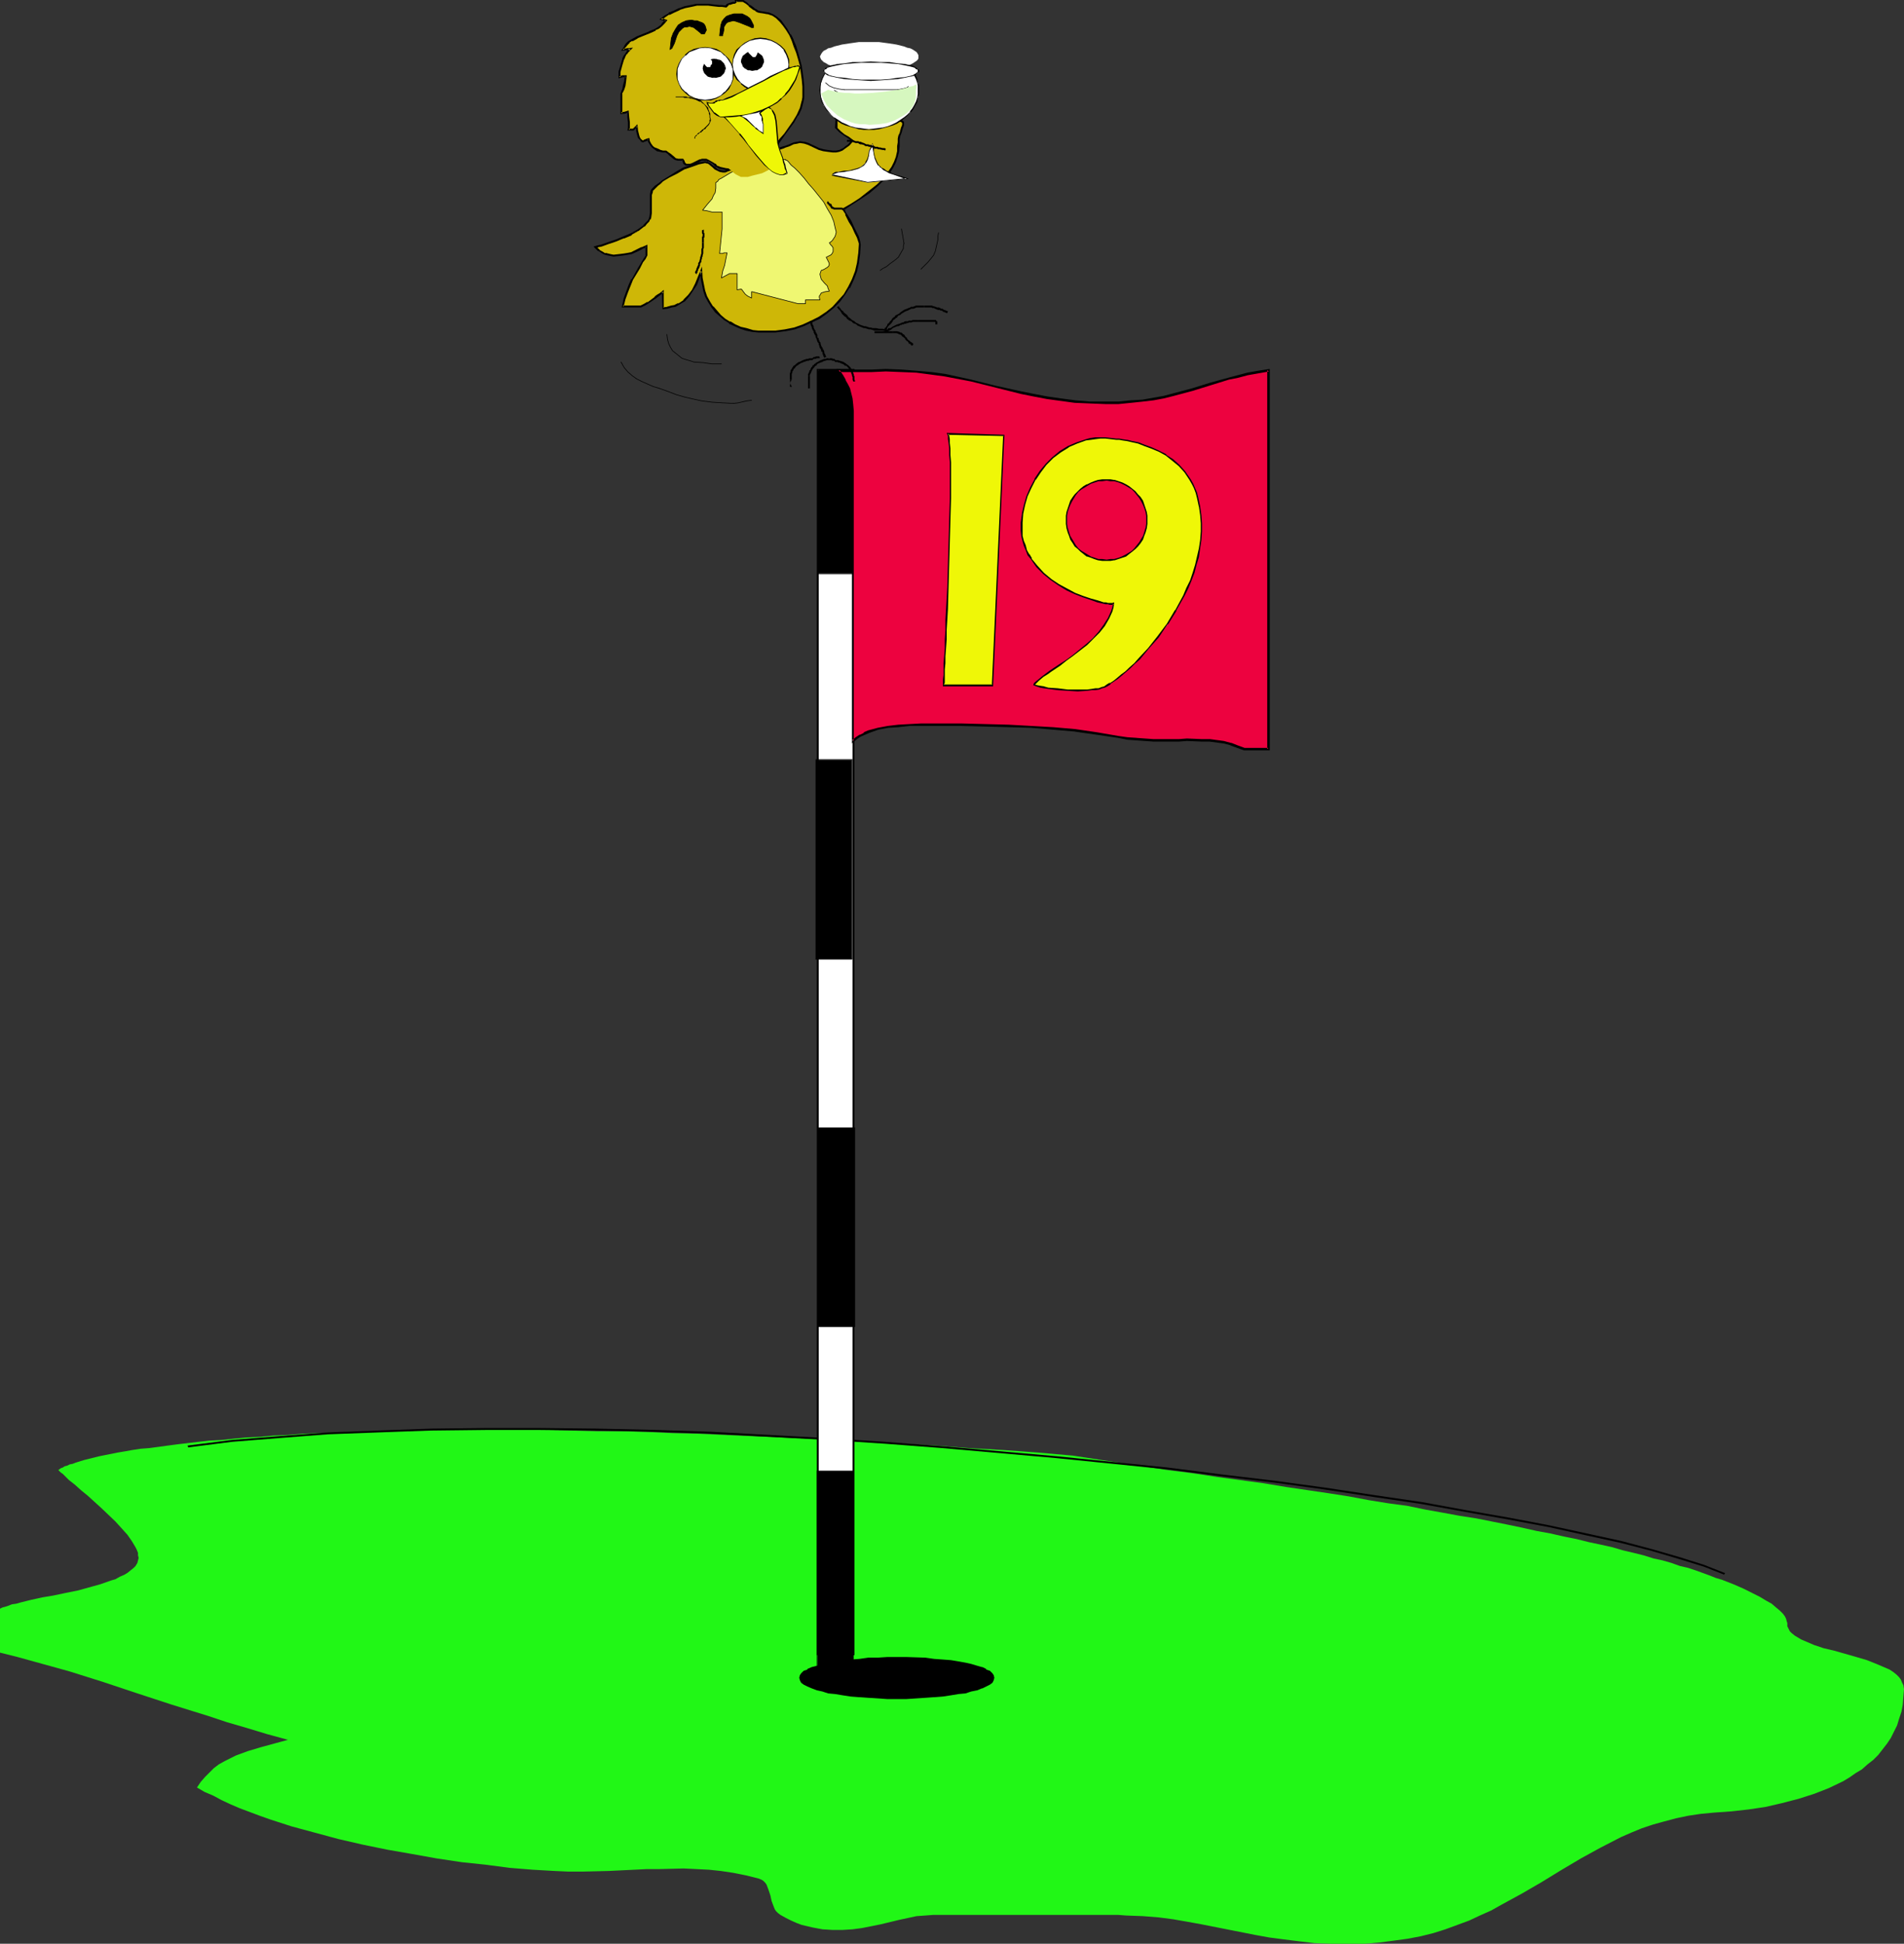 <?xml version="1.0" encoding="UTF-8" standalone="no"?>
<svg
   version="1.0"
   width="129.766mm"
   height="132.448mm"
   id="svg88"
   sodipodi:docname="Golf - 19th Hole 1.wmf"
   xmlns:inkscape="http://www.inkscape.org/namespaces/inkscape"
   xmlns:sodipodi="http://sodipodi.sourceforge.net/DTD/sodipodi-0.dtd"
   xmlns="http://www.w3.org/2000/svg"
   xmlns:svg="http://www.w3.org/2000/svg">
  <rect width="100%" height="100%" fill="#333333" stroke="none"/>
  <sodipodi:namedview
     id="namedview88"
     pagecolor="#ffffff"
     bordercolor="#000000"
     borderopacity="0.25"
     inkscape:showpageshadow="2"
     inkscape:pageopacity="0.0"
     inkscape:pagecheckerboard="0"
     inkscape:deskcolor="#d1d1d1"
     inkscape:document-units="mm" />
  <defs
     id="defs1">
    <pattern
       id="WMFhbasepattern"
       patternUnits="userSpaceOnUse"
       width="6"
       height="6"
       x="0"
       y="0" />
  </defs>
  <path
     style="fill:#21f716;fill-opacity:1;fill-rule:evenodd;stroke:none"
     d="m 276.336,374.878 24.402,3.716 6.464,0.808 6.302,0.97 5.979,0.808 5.979,0.808 5.818,0.97 5.494,0.808 5.494,0.808 5.171,0.808 5.171,0.97 5.01,0.808 4.848,0.646 4.686,0.97 4.525,0.808 4.363,0.808 4.202,0.646 4.04,0.808 4.04,0.808 3.878,0.808 3.555,0.808 3.555,0.646 3.555,0.808 3.232,0.646 3.232,0.808 3.07,0.646 2.909,0.646 2.747,0.808 2.747,0.646 2.586,0.646 2.586,0.808 2.262,0.485 2.262,0.646 2.262,0.808 2.101,0.485 1.939,0.646 1.778,0.646 1.778,0.646 1.616,0.646 1.616,0.485 2.909,1.131 2.586,1.131 2.262,1.131 1.939,0.97 1.616,0.97 1.454,0.808 1.131,0.97 0.97,0.808 0.808,0.808 0.485,0.646 0.323,0.646 0.162,0.646 0.162,0.485 v 0.808 l 0.323,0.646 0.323,0.646 0.485,0.485 0.808,0.646 0.808,0.485 0.808,0.485 1.131,0.485 2.262,0.97 2.424,0.808 2.747,0.646 5.656,1.616 2.747,0.808 2.424,0.97 2.262,0.97 1.131,0.485 0.97,0.646 0.808,0.646 0.646,0.646 0.485,0.646 0.323,0.808 0.323,0.646 0.162,0.97 -0.162,1.939 -0.162,2.101 -0.323,1.777 -0.646,1.939 -0.485,1.616 -0.808,1.616 -0.808,1.616 -0.97,1.454 -1.131,1.454 -1.131,1.454 -1.293,1.293 -1.454,1.131 -1.454,1.293 -1.616,0.97 -1.616,1.131 -1.616,0.97 -3.717,1.777 -3.717,1.454 -4.04,1.293 -4.363,1.131 -4.202,0.97 -4.363,0.646 -4.363,0.485 -4.525,0.323 -3.394,0.323 -3.232,0.485 -3.07,0.646 -3.07,0.808 -2.909,0.808 -2.909,0.97 -2.747,1.131 -2.586,1.131 -5.333,2.747 -5.01,2.747 -5.171,3.07 -5.01,3.07 -5.01,2.909 -5.333,2.909 -2.586,1.454 -2.909,1.293 -2.747,1.293 -3.07,1.131 -3.07,1.131 -3.07,0.97 -3.232,0.808 -3.394,0.646 -3.555,0.485 -3.717,0.485 -3.717,0.323 h -4.04 -2.424 -2.262 l -4.363,-0.162 -4.04,-0.485 -3.878,-0.485 -3.717,-0.485 -3.555,-0.646 -13.898,-2.747 -3.555,-0.646 -3.717,-0.646 -3.717,-0.485 -4.04,-0.323 -4.363,-0.162 -2.101,-0.162 h -2.424 -45.086 l -2.101,0.162 -2.262,0.162 -2.262,0.485 -2.262,0.485 -4.686,1.131 -4.848,0.97 -2.424,0.323 -2.586,0.162 h -2.586 l -2.586,-0.162 -2.586,-0.485 -2.747,-0.646 -1.293,-0.485 -1.454,-0.646 -1.293,-0.646 -1.454,-0.808 -0.646,-0.485 -0.485,-0.485 -0.323,-0.485 -0.323,-0.808 -0.485,-1.293 -0.323,-1.454 -0.485,-1.454 -0.485,-1.293 -0.323,-0.485 -0.485,-0.485 -0.485,-0.323 -0.808,-0.323 -3.232,-0.808 -3.232,-0.646 -3.232,-0.485 -3.07,-0.323 -3.232,-0.162 -3.232,-0.162 -6.302,0.162 h -3.232 l -3.232,0.162 -6.626,0.323 -6.787,0.162 h -3.555 l -3.555,-0.162 -5.656,-0.323 -5.979,-0.485 -6.141,-0.808 -6.141,-0.646 -6.464,-0.97 -6.302,-1.131 -6.464,-1.131 -6.302,-1.293 -6.302,-1.454 -5.979,-1.616 -5.979,-1.616 -5.494,-1.777 -2.747,-0.97 -2.586,-0.97 -2.586,-0.97 -2.262,-0.97 -2.424,-1.131 -2.101,-1.131 -2.262,-0.97 -1.939,-1.131 0.97,-1.454 1.131,-1.293 1.131,-1.131 1.131,-1.131 1.293,-0.97 1.454,-0.808 1.293,-0.646 1.616,-0.808 3.07,-1.131 3.232,-0.97 3.555,-0.97 3.555,-0.97 -5.333,-1.454 -5.333,-1.616 -5.01,-1.454 -4.848,-1.616 -4.686,-1.454 -4.686,-1.454 -8.888,-2.909 -8.726,-2.909 -8.726,-2.747 L 9.211,428.039 4.525,426.746 0,425.615 V 414.304 l 0.646,-0.323 0.646,-0.162 0.97,-0.323 0.808,-0.323 1.131,-0.162 1.131,-0.323 2.586,-0.646 2.909,-0.646 2.909,-0.485 3.07,-0.646 3.232,-0.646 2.909,-0.808 2.909,-0.808 2.747,-0.97 1.131,-0.323 1.131,-0.646 1.131,-0.485 0.808,-0.485 0.808,-0.646 0.808,-0.646 0.485,-0.485 0.485,-0.808 0.162,-0.646 0.162,-0.646 -0.162,-0.646 v -0.646 l -0.323,-0.808 -0.323,-0.646 -0.97,-1.616 -1.131,-1.616 -1.454,-1.616 -1.616,-1.777 -3.555,-3.393 -3.555,-3.232 -1.778,-1.454 -1.616,-1.454 -1.454,-1.131 -1.131,-1.131 -0.485,-0.485 -0.485,-0.323 -0.323,-0.323 -0.323,-0.323 0.646,-0.485 0.485,-0.162 0.485,-0.323 0.646,-0.162 0.646,-0.323 0.808,-0.162 0.808,-0.323 2.101,-0.646 1.293,-0.323 1.293,-0.323 1.293,-0.323 1.616,-0.323 1.616,-0.323 1.616,-0.323 1.939,-0.323 1.778,-0.323 2.101,-0.323 2.101,-0.162 2.424,-0.323 2.424,-0.323 2.424,-0.323 2.747,-0.323 2.747,-0.323 2.909,-0.323 3.07,-0.162 3.07,-0.323 3.394,-0.323 3.394,-0.162 3.555,-0.323 3.717,-0.162 3.878,-0.323 4.04,-0.162 4.04,-0.162 4.363,-0.162 4.363,-0.162 h 4.525 l 4.848,-0.162 4.686,-0.162 h 5.171 5.171 10.827 5.656 5.818 l 5.979,0.162 6.141,0.162 h 6.302 l 6.464,0.162 6.787,0.323 6.787,0.162 6.949,0.323 7.272,0.323 7.434,0.323 7.434,0.323 7.757,0.323 7.918,0.485 8.08,0.485 8.403,0.485 8.403,0.646 8.726,0.485 8.888,0.646 z"
     id="path1" />
  <path
     style="fill:#000000;fill-opacity:1;fill-rule:evenodd;stroke:none"
     d="m 48.48,372.777 h -0.162 l 11.474,-1.454 12.12,-0.97 12.605,-0.97 13.09,-0.485 13.574,-0.485 13.898,-0.162 h 14.059 l 14.544,0.162 14.544,0.323 14.867,0.485 14.867,0.808 14.867,0.808 15.029,0.97 14.867,1.131 14.706,1.293 14.706,1.293 14.382,1.454 14.221,1.454 13.898,1.777 13.574,1.616 12.928,1.777 12.766,1.939 12.12,1.777 11.635,2.101 10.989,1.939 10.342,1.939 9.534,2.101 8.888,1.939 8.08,2.101 7.11,2.101 6.302,1.939 5.333,2.101 h -0.162 l 0.323,-0.485 h -0.162 l -5.333,-2.101 -6.141,-1.939 -7.272,-2.101 -7.918,-2.101 -8.888,-1.939 -9.696,-2.101 -10.181,-1.939 -11.15,-1.939 -11.474,-2.101 -12.12,-1.777 -12.766,-1.939 -13.09,-1.777 -13.574,-1.616 -13.898,-1.777 -14.221,-1.454 -14.382,-1.454 -14.706,-1.293 -14.706,-1.293 -14.867,-1.131 -15.029,-0.97 -14.867,-0.808 -14.867,-0.808 -14.867,-0.485 -14.544,-0.323 -14.544,-0.162 h -14.059 l -13.898,0.162 -13.574,0.485 -13.09,0.485 -12.605,0.97 -12.12,0.97 -11.474,1.454 v 0 z"
     id="path2" />
  <path
     style="fill:#ceb707;fill-opacity:1;fill-rule:evenodd;stroke:none"
     d="m 153.358,63.665 0.808,0.808 1.131,0.646 0.485,0.323 0.646,0.162 0.808,0.162 h 0.808 1.454 l 1.293,-0.162 0.97,-0.162 0.808,-0.323 1.778,-0.646 0.97,-0.485 1.293,-0.485 v 2.262 l -0.485,0.808 -0.646,0.97 -0.808,1.616 -1.778,2.909 -0.808,1.454 -0.646,1.616 -0.485,1.777 -0.485,2.101 h 4.686 l 0.97,-0.485 0.808,-0.485 1.293,-0.97 0.485,-0.323 0.646,-0.485 0.646,-0.646 0.808,-0.485 v 4.201 l 1.131,-0.162 0.97,-0.162 0.97,-0.323 0.97,-0.323 1.454,-0.97 1.131,-1.293 0.97,-1.454 0.97,-1.454 1.293,-3.393 v 1.777 l 0.323,1.777 0.323,1.616 0.646,1.454 0.646,1.293 0.808,1.293 0.97,1.293 1.131,0.97 1.131,0.97 1.293,0.808 1.293,0.808 1.616,0.485 1.454,0.485 1.454,0.323 1.616,0.162 1.778,0.162 2.586,-0.162 2.424,-0.323 2.424,-0.485 2.262,-0.646 2.262,-0.97 1.939,-1.131 1.778,-1.293 1.778,-1.293 1.616,-1.616 1.293,-1.616 1.131,-1.939 0.97,-1.939 0.808,-2.101 0.646,-2.262 0.323,-2.262 0.162,-2.424 -0.162,-0.485 v -0.323 l -0.485,-1.131 -0.485,-1.293 -0.646,-1.293 -0.808,-1.454 -0.646,-1.293 -0.323,-0.646 -0.323,-0.485 -0.162,-0.323 -0.323,-0.485 0.97,-0.485 1.131,-0.646 2.262,-1.454 2.262,-1.616 2.262,-1.939 1.131,-1.131 0.97,-1.131 0.97,-1.131 0.808,-1.293 0.485,-1.293 0.485,-1.293 0.323,-1.293 0.162,-1.454 v -0.97 l 0.162,-0.97 0.162,-0.808 0.162,-0.646 0.323,-1.131 0.323,-0.808 0.162,-0.323 v -0.323 l -0.162,-0.162 -0.162,-0.323 h -0.485 l -0.485,-0.162 h -0.485 -0.97 -1.293 -0.97 l -0.808,-0.162 -1.939,-0.162 -2.101,-0.162 -4.04,-0.323 h -1.778 l -1.616,-0.162 v 2.909 l 0.97,0.97 1.131,0.808 0.97,0.646 1.131,0.808 -0.97,1.131 -1.131,0.808 -0.646,0.485 -0.646,0.162 -0.808,0.162 -0.97,0.162 -1.293,-0.162 -1.131,-0.323 -0.97,-0.323 -0.97,-0.485 -1.778,-0.808 -1.131,-0.162 -1.131,-0.162 h -0.646 l -0.97,0.323 -1.131,0.323 -1.293,0.485 -1.454,0.646 -1.616,0.646 -3.232,1.293 -3.07,1.454 -1.616,0.646 -1.293,0.485 -1.293,0.485 -0.97,0.485 -0.646,0.162 -0.323,0.162 h -0.162 l -0.808,-0.162 -0.808,-0.323 -0.485,-0.323 -0.485,-0.485 -0.97,-0.808 -0.485,-0.323 h -0.646 -0.808 l -0.808,0.162 -1.939,0.646 -1.939,0.808 -1.939,0.97 -1.778,1.131 -1.778,0.97 -0.646,0.646 -0.646,0.485 -0.485,0.323 -0.485,0.485 -0.162,0.323 -0.323,0.485 -0.323,0.97 v 1.131 1.131 2.424 l -0.162,0.97 -0.162,0.485 -0.162,0.485 -0.646,0.646 -0.646,0.646 -1.454,1.131 -1.778,0.97 -1.939,0.97 -1.939,0.808 -1.939,0.646 -1.778,0.485 -0.808,0.323 z"
     id="path3" />
  <path
     style="fill:#000000;fill-opacity:1;fill-rule:evenodd;stroke:none"
     d="m 152.873,63.503 1.131,1.131 h 0.162 l 0.97,0.646 0.646,0.323 0.646,0.162 0.808,0.162 v 0 l 0.808,0.162 1.454,-0.162 1.293,-0.162 v 0 l 0.97,-0.162 0.97,-0.162 v 0 l 1.778,-0.808 0.97,-0.485 h -0.162 l 1.293,-0.485 -0.323,-0.162 v 2.262 l 0.162,-0.162 -0.646,0.97 -0.485,0.808 -0.97,1.616 -1.616,2.909 h -0.162 l -0.646,1.454 -0.646,1.777 v 0 l -0.646,1.777 -0.485,2.262 h 5.01 l 0.97,-0.485 0.808,-0.485 v 0 l 1.454,-0.97 0.485,-0.323 v 0 l 0.646,-0.485 v 0 l 0.646,-0.485 0.808,-0.646 -0.485,-0.162 0.162,4.524 1.293,-0.162 v 0 l 1.131,-0.323 0.97,-0.162 v 0 l 0.808,-0.485 1.616,-0.97 1.131,-1.293 0.97,-1.454 0.97,-1.454 v 0 l 1.293,-3.393 -0.485,-0.162 0.162,1.777 v 0.162 l 0.323,1.616 0.323,1.616 0.485,1.454 v 0 l 0.808,1.454 v 0 l 0.808,1.293 v 0 l 0.97,1.293 1.131,0.97 1.131,0.97 v 0 l 1.293,0.808 v 0.162 l 1.454,0.646 1.454,0.646 v 0 l 1.454,0.485 1.616,0.323 v 0 l 1.616,0.162 h 1.778 2.586 l 2.424,-0.323 h 0.162 l 2.424,-0.485 2.262,-0.808 v 0 l 2.101,-0.97 2.101,-0.97 v 0 l 1.778,-1.293 1.778,-1.454 v 0 l 1.616,-1.616 v 0 l 1.293,-1.777 1.131,-1.777 h 0.162 l 0.97,-2.101 v 0 l 0.808,-2.101 0.485,-2.101 0.323,-2.424 v 0 l 0.162,-2.424 -0.162,-0.97 -0.323,-1.131 -0.646,-1.293 -0.646,-1.293 -0.646,-1.454 -0.808,-1.293 -0.323,-0.485 v 0 l -0.323,-0.485 -0.162,-0.485 v 0 l -0.162,-0.323 -0.162,0.323 0.97,-0.646 0.97,-0.646 2.262,-1.454 2.424,-1.616 v 0 l 2.262,-1.939 1.131,-1.131 0.97,-1.131 v 0 l 0.97,-1.131 0.808,-1.293 v 0 l 0.646,-1.293 v 0 l 0.485,-1.454 0.323,-1.293 v 0 l 0.162,-1.454 v -0.97 -0.97 0.162 l 0.162,-0.808 0.323,-0.808 0.323,-1.131 0.323,-0.808 v -0.323 -0.485 l -0.162,-0.323 -0.323,-0.162 -0.323,-0.162 h -0.646 l -0.485,-0.162 h -0.97 -1.293 -0.97 -0.808 l -1.939,-0.162 -2.101,-0.162 -4.04,-0.323 -1.778,-0.162 h -1.778 l -0.162,3.07 1.131,1.131 v 0 l 1.131,0.808 0.97,0.646 1.131,0.808 v -0.323 l -0.97,1.131 -1.131,0.808 h 0.162 l -0.646,0.323 v 0 l -0.646,0.323 -0.808,0.162 v 0 h -0.97 l -1.293,-0.162 v 0 l -0.97,-0.162 -1.131,-0.323 v 0 l -2.747,-1.293 -0.97,-0.323 h -0.162 l -1.131,-0.162 -0.646,0.162 h -0.162 l -0.808,0.162 -1.131,0.485 -1.293,0.485 h -0.162 l -1.454,0.485 h 0.162 l -1.616,0.646 v 0 l -3.394,1.454 -3.07,1.293 -1.454,0.646 -1.454,0.646 h 0.162 l -1.293,0.485 -0.97,0.323 -0.808,0.323 h -0.162 v 0 h -0.162 v 0 l -0.808,-0.162 -0.646,-0.162 v 0 l -0.485,-0.485 v 0 l -0.485,-0.323 -0.97,-0.808 v 0 l -0.646,-0.323 -0.646,-0.162 -0.808,0.162 h -0.162 l -0.808,0.162 -1.778,0.646 v 0 l -2.101,0.646 -1.939,1.131 v 0 l -1.778,1.131 -1.616,0.97 -0.808,0.646 v 0 l -0.646,0.485 -0.485,0.323 -0.485,0.485 -0.323,0.323 -0.323,0.485 -0.162,0.97 v 1.293 1.131 2.424 -0.162 l -0.162,1.131 -0.162,0.485 v 0 l -0.162,0.323 v 0 l -0.646,0.646 -0.646,0.646 h 0.162 l -1.616,1.131 -1.778,0.97 v 0 l 2.101,-0.646 1.454,-1.131 h 0.162 l 0.485,-0.646 0.646,-0.646 v 0 l 0.162,-0.485 h 0.162 l 0.162,-0.485 0.162,-1.131 v 0 -2.424 -1.131 -1.131 0 l 0.323,-0.97 h -0.162 l 0.323,-0.323 v 0 l 0.323,-0.323 0.323,-0.323 0.485,-0.485 0.646,-0.485 v 0 l 0.646,-0.646 1.616,-0.97 1.939,-0.97 v 0 l 1.939,-1.131 1.939,-0.646 v 0 l 1.778,-0.646 0.808,-0.162 v 0 l 0.808,-0.162 0.646,0.162 -0.162,-0.162 0.485,0.323 v 0 l 0.97,0.808 0.485,0.485 v 0 l 0.646,0.323 0.646,0.323 0.808,0.162 h 0.162 0.162 0.323 l 0.808,-0.323 0.97,-0.323 1.131,-0.485 h 0.162 l 1.293,-0.646 1.454,-0.646 3.232,-1.293 3.232,-1.454 v 0 l 1.616,-0.646 v 0 l 1.454,-0.485 h -0.162 l 1.454,-0.485 0.97,-0.485 0.97,-0.162 v 0 l 0.646,-0.162 1.131,0.162 v 0 l 0.97,0.323 v 0 l 2.747,1.293 v 0 l 1.131,0.323 1.131,0.162 v 0 l 1.293,0.162 h 0.97 v 0 l 0.808,-0.162 0.808,-0.323 0.646,-0.485 v 0 l 1.131,-0.808 1.131,-1.293 -1.293,-0.97 -1.131,-0.646 -0.97,-0.808 v 0 l -0.97,-0.97 0.162,0.162 v -2.909 l -0.323,0.323 h 1.616 l 1.778,0.162 4.04,0.323 2.101,0.162 1.939,0.162 h 0.808 0.97 1.293 0.97 l 0.485,0.162 h 0.485 v 0 l 0.323,0.162 v 0 l 0.162,0.162 v -0.162 0.323 -0.162 0.323 -0.162 0.323 l -0.323,0.808 -0.323,1.293 -0.323,0.646 -0.162,0.808 v 0 0.97 l -0.162,0.97 v 1.454 -0.162 l -0.323,1.454 -0.485,1.293 v 0 l -0.646,1.293 v 0 l -0.808,1.131 -0.808,1.131 v 0 l -0.97,1.131 -1.131,1.131 -2.262,1.777 v 0 l -2.262,1.777 -2.262,1.454 -1.131,0.646 -1.131,0.646 0.323,0.485 v 0 l 0.323,0.485 0.323,0.485 h -0.162 l 0.323,0.646 0.646,1.293 0.808,1.293 0.646,1.454 0.646,1.293 0.323,0.97 v 0 l 0.162,0.485 v 0.323 0 l -0.162,2.424 v -0.162 l -0.323,2.424 -0.485,2.101 -0.808,2.101 v 0 l -0.97,1.939 v 0 l -1.131,1.939 -1.454,1.616 v 0 l -1.454,1.616 v 0 l -1.616,1.293 -1.939,1.293 v 0 l -1.939,0.97 -2.101,0.97 v 0 l -2.262,0.808 -2.424,0.485 v 0 l -2.424,0.323 h -2.586 -1.778 l -1.616,-0.162 h 0.162 l -1.616,-0.485 -1.454,-0.323 v 0 l -1.454,-0.646 -1.293,-0.808 v 0.162 l -1.293,-0.808 v 0 l -1.131,-0.97 -0.97,-1.131 -0.97,-1.131 v 0.162 l -0.808,-1.293 v 0 l -0.808,-1.454 v 0 l -0.485,-1.454 -0.323,-1.616 -0.323,-1.616 v 0 l -0.162,-2.909 -1.778,4.363 v 0 l -0.808,1.616 -0.97,1.293 v 0 l -1.293,1.293 h 0.162 l -1.454,0.97 v -0.162 l -0.97,0.485 h 0.162 l -0.97,0.162 -1.131,0.323 h 0.162 l -1.131,0.162 0.162,0.162 v -4.686 l -0.97,0.808 -0.808,0.485 v 0 l -0.646,0.485 h 0.162 l -0.646,0.485 -1.293,0.97 v -0.162 l -0.808,0.485 -0.97,0.485 h 0.162 -4.686 l 0.162,0.323 0.485,-1.939 0.646,-1.777 v 0 l 0.646,-1.616 0.646,-1.616 v 0 l 1.778,-2.909 0.808,-1.616 0.646,-0.808 0.485,-0.97 v -2.747 l -1.454,0.646 h -0.162 l -0.97,0.485 -1.616,0.808 v 0 l -0.808,0.162 -0.97,0.162 v 0 l -1.293,0.162 -1.454,0.162 -0.808,-0.162 v 0 l -0.646,-0.162 -0.646,-0.162 v 0.162 l -0.485,-0.323 -1.131,-0.646 h 0.162 l -0.97,-0.808 -0.162,0.485 z"
     id="path4" />
  <path
     style="fill:#000000;fill-opacity:1;fill-rule:evenodd;stroke:none"
     d="m 162.408,60.11 -1.939,0.808 v 0 l -1.939,0.808 -1.939,0.646 -1.778,0.646 -0.808,0.162 -1.131,0.323 0.485,0.485 0.808,-0.323 0.808,-0.162 1.778,-0.646 1.939,-0.646 1.939,-0.808 h 0.162 l 1.939,-0.808 v -0.162 l 1.778,-0.97 z"
     id="path5" />
  <path
     style="fill:#eff772;fill-opacity:1;fill-rule:evenodd;stroke:#000000;stroke-width:0.162px;stroke-linecap:round;stroke-linejoin:round;stroke-miterlimit:4;stroke-dasharray:none;stroke-opacity:1"
     d="m 184.385,47.021 v 0.808 0.646 l -0.162,1.131 -0.485,0.808 -0.323,0.808 -1.131,1.293 -0.646,0.808 -0.646,0.808 1.131,0.162 1.293,0.323 h 1.131 0.646 0.808 v 4.363 l -0.646,6.302 h 0.485 0.323 l 0.323,-0.162 h 0.323 0.485 l -0.323,1.616 -0.323,1.616 -0.485,1.454 -0.323,1.777 2.101,-1.131 h 1.939 v 4.201 l 0.808,-0.162 h 0.323 l 0.97,1.293 0.646,0.485 0.323,0.162 0.646,0.323 v -1.616 h 0.162 l 11.797,3.07 h 1.939 v -0.162 -0.323 -0.485 h 3.717 l -0.162,-0.646 v -0.323 l 0.323,-0.485 0.162,-0.323 0.97,-0.323 1.131,-0.162 -0.323,-0.646 -0.162,-0.646 -0.808,-0.808 -0.808,-0.97 -0.162,-0.646 -0.162,-0.646 0.162,-0.485 0.162,-0.485 0.485,-0.162 0.323,-0.162 0.808,-0.485 0.323,-0.323 0.162,-0.485 -0.162,-0.485 -0.162,-0.323 -0.485,-0.97 0.646,-0.323 0.646,-0.323 0.323,-0.485 0.162,-0.323 v -0.323 -0.646 l -0.323,-0.485 -0.323,-0.323 -0.323,-0.485 0.485,-0.323 0.323,-0.323 0.646,-0.97 0.162,-0.485 0.162,-0.646 -0.162,-0.646 -0.162,-0.646 -0.323,-1.454 -0.646,-1.616 -0.97,-1.616 -0.97,-1.777 -2.586,-3.232 -1.293,-1.454 -1.131,-1.454 -1.293,-1.454 -1.131,-1.131 -0.97,-0.808 -0.646,-0.808 -0.323,-0.323 -0.323,-0.162 h -0.162 v -0.162 l -1.616,0.162 h -1.454 l -2.909,0.323 -0.485,0.162 h -0.646 l -0.646,0.323 -0.808,0.162 -1.778,0.646 -1.939,0.808 -1.778,0.808 -1.616,0.97 -0.808,0.485 -0.646,0.323 -0.323,0.485 z"
     id="path6" />
  <path
     style="fill:#ceb707;fill-opacity:1;fill-rule:evenodd;stroke:none"
     d="m 186.971,1.616 h -0.97 l -0.808,-0.162 -1.454,-0.162 h -1.293 l -1.454,-0.162 -1.616,0.162 -1.454,0.162 -1.454,0.323 -1.454,0.485 -1.293,0.646 -1.293,0.646 -1.131,0.646 -0.97,0.646 0.646,0.323 0.485,0.162 -0.485,0.646 -0.646,0.646 -0.808,0.485 -0.646,0.485 -1.616,0.808 -1.616,0.485 -1.454,0.646 -1.454,0.808 -0.646,0.485 -0.646,0.646 -0.485,0.485 -0.485,0.808 h 0.97 l 0.808,-0.162 -0.485,0.646 -0.485,0.485 -0.485,0.808 -0.323,0.646 -0.485,1.616 -0.485,1.777 v 1.293 l 0.808,-0.162 0.97,-0.162 -0.323,1.293 -0.162,1.131 -0.323,1.131 -0.162,0.485 -0.323,0.485 v 5.171 l 0.97,-0.323 0.808,-0.162 0.162,1.454 0.162,1.293 v 0.646 0.485 0.485 l -0.162,0.323 h 1.131 l 0.97,-0.97 0.162,1.131 0.323,1.293 0.162,0.646 0.323,0.485 0.323,0.323 h 0.323 0.162 l 0.97,-0.323 0.323,-0.162 0.162,0.646 0.323,0.646 0.485,0.646 0.646,0.485 0.646,0.323 0.646,0.323 0.808,0.162 h 0.646 l 0.646,0.323 0.485,0.485 0.97,0.808 0.485,0.162 0.485,0.323 h 0.646 l 0.646,-0.162 0.162,0.485 0.323,0.485 0.323,0.323 0.485,0.162 h 0.646 l 0.646,-0.323 0.97,-0.323 0.97,-0.485 0.485,-0.162 0.485,-0.162 0.646,0.162 0.646,0.162 1.131,0.646 0.485,0.485 0.323,0.323 0.485,0.162 0.323,0.162 1.616,0.485 h 1.616 3.394 0.646 l 0.808,-0.162 1.616,-0.323 0.808,-0.162 0.646,-0.323 0.485,-0.323 0.323,-0.323 0.646,-0.646 0.323,-0.485 0.485,-0.97 0.162,-0.485 0.323,-0.485 0.323,-0.646 0.323,-0.646 0.97,-1.616 1.293,-1.454 2.262,-3.232 0.97,-1.616 0.808,-1.777 0.646,-1.939 v -0.97 l 0.162,-1.131 -0.162,-1.616 v -1.777 l -0.646,-3.555 -0.485,-1.777 -0.485,-1.616 -0.485,-1.616 -0.646,-1.616 -0.646,-1.454 -0.808,-1.293 -0.808,-1.131 -0.808,-1.131 -0.97,-0.808 -0.97,-0.646 -0.97,-0.485 -0.97,-0.162 -0.97,-0.162 -0.808,-0.162 -0.646,-0.323 -0.646,-0.323 -0.97,-0.808 -0.808,-0.646 -0.808,-0.485 h -1.939 l 0.162,0.162 -0.162,0.162 -0.323,0.162 h -0.485 l -0.808,0.162 -0.485,0.323 z"
     id="path7" />
  <path
     style="fill:#000000;fill-opacity:1;fill-rule:evenodd;stroke:none"
     d="m 186.809,1.454 h 0.162 l -0.97,-0.162 h 0.162 -0.97 v 0 l -1.454,-0.162 -1.293,-0.162 h -1.454 -1.616 v 0 l -1.454,0.323 -1.616,0.323 -1.293,0.485 h -0.162 l -1.293,0.646 -1.293,0.485 v 0.162 l -1.131,0.646 -1.293,0.97 0.97,0.323 0.646,0.162 -0.162,-0.323 -0.646,0.646 -0.485,0.646 v 0 l -0.646,0.485 -0.808,0.485 v 0 l -1.616,0.646 h 0.162 l -1.616,0.646 -1.616,0.646 v 0 l -1.454,0.808 v 0 l -0.808,0.485 -0.485,0.485 -0.485,0.646 v 0.162 l -0.808,1.131 1.454,-0.162 v 0 h 0.97 l -0.323,-0.485 -0.485,0.485 -0.485,0.808 -0.485,0.646 -0.323,0.646 v 0.162 l -0.485,1.616 -0.485,1.616 v 1.777 l 1.131,-0.323 h 0.808 l -0.323,-0.323 -0.162,1.293 -0.323,1.131 -0.162,0.97 -0.323,0.646 0.162,-0.162 -0.323,0.646 v 5.332 l 1.293,-0.162 0.646,-0.323 -0.162,-0.162 v 1.454 l 0.162,1.293 v 0.646 0.485 0 0.323 l -0.162,0.646 h 1.616 l 0.97,-0.97 -0.323,-0.162 v 1.131 0.162 l 0.323,1.293 0.162,0.485 0.485,0.485 0.323,0.485 0.485,0.162 0.323,-0.162 v 0 l 0.97,-0.323 h -0.162 l 0.323,-0.162 -0.323,-0.162 0.162,0.646 0.485,0.808 0.485,0.646 0.646,0.485 0.646,0.485 0.808,0.162 0.646,0.162 h 0.808 v 0 l 0.485,0.323 v 0 l 0.485,0.485 0.97,0.808 v 0 l 0.485,0.323 0.646,0.162 h 0.646 0.808 l -0.323,-0.162 0.162,0.323 0.162,0.646 0.646,0.485 h 0.485 0.646 l 0.646,-0.162 v 0 l 1.131,-0.485 0.97,-0.485 h -0.162 l 0.485,-0.162 v 0 h 0.485 0.646 v 0 l 0.485,0.323 v -0.162 l 1.131,0.646 0.485,0.485 h -0.162 l 0.485,0.323 0.485,0.162 v 0.162 l 0.485,0.162 1.616,0.323 v 0 l 1.616,0.162 h 3.394 0.646 0.162 l 0.646,-0.162 1.616,-0.323 0.808,-0.323 v 0 l 0.808,-0.323 v 0 l 0.485,-0.323 0.485,-0.323 0.485,-0.485 v -0.162 l 0.323,-0.485 0.646,-0.97 0.162,-0.646 v 0.162 l 0.162,-0.646 v 0 l 0.323,-0.485 v 0 l 0.485,-0.646 h -0.162 l 1.131,-1.616 1.131,-1.616 2.262,-3.07 0.97,-1.777 h 0.162 l 0.808,-1.777 v 0 l 0.485,-1.939 v 0 l 0.162,-0.97 v -1.131 -1.616 l -0.162,-1.777 v -0.162 l -0.485,-3.393 -0.485,-1.777 -0.485,-1.777 -0.485,-1.616 -0.646,-1.454 v -0.162 l -0.646,-1.293 h -0.162 l -0.808,-1.454 -0.808,-1.131 v 0 l -0.808,-1.131 -0.97,-0.808 v 0 l -0.97,-0.646 -1.131,-0.485 -0.97,-0.162 v 0 l -0.97,-0.162 v 0 l -0.808,-0.162 v 0 l -0.485,-0.323 v 0 l -0.646,-0.323 h 0.162 l -1.131,-0.808 h -0.162 L 192.465,0.646 191.496,0 h -2.262 l 0.162,0.485 0.162,-0.162 -0.323,0.162 h 0.162 -0.162 -0.485 l -0.97,0.323 -0.485,0.162 -0.485,0.485 0.323,0.485 0.485,-0.485 v 0 l 0.323,-0.323 v 0.162 l 0.97,-0.323 h 0.323 l 0.323,-0.162 0.323,-0.323 V 0.162 l -0.323,0.323 h 1.939 -0.162 l 0.808,0.485 0.808,0.646 h -0.162 l 1.293,0.97 0.485,0.162 v 0.162 l 0.646,0.323 0.808,0.162 h 0.162 l 0.97,0.162 h -0.162 l 1.131,0.162 h -0.162 l 0.97,0.323 v 0 l 0.97,0.646 v 0 l 0.97,0.97 0.808,0.97 v 0 l 0.808,1.131 0.808,1.293 v 0 l 0.646,1.454 v 0 l 0.485,1.454 0.646,1.616 0.485,1.616 0.485,1.777 0.485,3.555 v 0 l 0.162,1.777 v 1.616 1.131 l -0.162,0.97 v -0.162 l -0.485,1.939 v 0 l -0.808,1.777 v 0 l -0.97,1.616 -2.262,3.232 -1.293,1.454 -0.97,1.616 v 0 l -0.485,0.646 h 0.162 l -0.323,0.646 h -0.162 l -0.162,0.485 v 0.162 l -0.162,0.485 v 0 l -0.485,0.97 -0.485,0.485 v -0.162 l -0.485,0.646 -0.323,0.323 v 0 l -0.485,0.323 v -0.162 l -0.646,0.323 v 0 l -0.646,0.323 -1.778,0.323 -0.646,0.162 v 0 h -0.646 -3.394 l -1.616,-0.162 v 0 l -1.454,-0.323 v 0 l -0.323,-0.162 v 0 l -0.485,-0.162 v 0 l -0.323,-0.485 h -0.162 l -0.485,-0.323 -1.131,-0.646 v 0 l -0.646,-0.323 h -0.646 -0.485 l -0.485,0.162 h -0.162 l -0.97,0.485 -0.97,0.485 v 0 l -0.485,0.162 v 0 h -0.646 0.162 -0.485 v 0 l -0.323,-0.323 v 0 l -0.162,-0.485 v 0 l -0.323,-0.485 h -0.97 0.162 -0.646 0.162 l -0.646,-0.162 v 0 l -0.323,-0.323 v 0 l -0.97,-0.808 -0.485,-0.323 -0.646,-0.485 h -0.808 v 0 l -0.646,-0.162 v 0 l -0.646,-0.323 -0.808,-0.323 0.162,0.162 -0.646,-0.485 -0.485,-0.646 v 0 l -0.323,-0.646 v 0.162 l -0.162,-0.97 -0.646,0.162 v 0 l -0.808,0.323 v 0 l -0.162,0.162 v 0 l -0.323,-0.162 h 0.162 l -0.323,-0.162 v 0 l -0.323,-0.485 v 0 l -0.162,-0.485 -0.323,-1.293 v 0 l -0.162,-1.616 -1.293,1.293 0.162,-0.162 h -1.131 l 0.162,0.323 0.162,-0.323 v -0.323 -0.162 -0.485 -0.646 l -0.162,-1.293 -0.162,-1.777 -0.97,0.323 -0.97,0.162 0.323,0.323 v -5.171 l -0.162,0.162 0.323,-0.485 0.323,-0.646 0.323,-0.97 0.162,-1.131 0.162,-1.616 h -1.131 l -0.808,0.323 0.323,0.162 v -1.293 0 l 0.485,-1.777 0.485,-1.616 v 0.162 l 0.323,-0.808 0.323,-0.646 v 0.162 l 0.485,-0.646 1.131,-1.131 -1.778,0.162 h 0.162 l -0.97,0.162 0.162,0.323 0.485,-0.808 v 0.162 l 0.485,-0.646 0.646,-0.646 h -0.162 l 0.808,-0.485 v 0.162 l 1.454,-0.808 h -0.162 l 1.616,-0.646 1.616,-0.646 v 0 l 1.454,-0.646 V 7.756 l 0.808,-0.323 0.808,-0.646 v 0 l 0.646,-0.646 0.808,-0.97 -0.97,-0.323 -0.646,-0.162 0.162,0.485 0.97,-0.808 0.97,-0.646 v 0.162 l 1.293,-0.646 1.454,-0.646 h -0.162 l 1.454,-0.485 1.616,-0.323 1.454,-0.323 h -0.162 1.616 1.454 l 1.293,0.162 1.454,0.162 v 0 h 0.808 v 0 l 1.131,0.162 z"
     id="path8" />
  <path
     style="fill:#ceb707;fill-opacity:1;fill-rule:evenodd;stroke:none"
     d="m 186.809,42.335 0.97,1.131 1.131,0.97 0.646,0.485 0.646,0.323 0.646,0.323 h 0.97 0.808 l 1.131,-0.323 1.293,-0.323 1.293,-0.323 1.293,-0.646 0.808,-0.485 0.485,-0.485 0.162,-0.323 0.323,-0.323 v -0.323 -0.485 l -0.162,-0.485 -0.485,-0.808 -0.646,-0.646 -0.808,-0.485 -0.97,-0.323 -0.97,-0.323 -0.97,-0.162 h -1.131 -0.646 l -0.808,0.485 -0.808,0.646 -0.808,0.646 -1.616,1.293 -0.808,0.646 z"
     id="path9" />
  <path
     style="fill:#ffffff;fill-opacity:1;fill-rule:evenodd;stroke:none"
     d="m 211.211,23.268 0.162,-1.131 0.162,-0.97 0.323,-0.97 0.323,-0.808 0.646,-0.97 0.485,-0.808 0.808,-0.808 0.808,-0.646 0.97,-0.646 0.97,-0.646 0.97,-0.485 1.131,-0.323 1.131,-0.485 1.131,-0.162 1.293,-0.162 h 1.293 1.293 l 1.293,0.162 1.293,0.162 1.131,0.485 1.131,0.323 0.97,0.485 0.97,0.646 0.97,0.646 0.808,0.646 0.808,0.808 0.646,0.808 0.485,0.97 0.485,0.808 0.323,0.97 0.162,0.97 v 1.131 0.97 l -0.162,0.97 -0.323,0.97 -0.485,0.97 -0.485,0.97 -0.646,0.808 -0.808,0.808 -0.808,0.646 -0.97,0.646 -0.97,0.646 -0.97,0.485 -1.131,0.323 -1.131,0.485 -1.293,0.162 -1.293,0.162 h -1.293 -1.293 l -1.293,-0.162 -1.131,-0.162 -1.131,-0.485 -1.131,-0.323 -0.97,-0.485 -0.97,-0.646 -0.97,-0.646 -0.808,-0.646 -0.808,-0.808 -0.485,-0.808 -0.646,-0.97 -0.323,-0.97 -0.323,-0.97 -0.162,-0.97 z"
     id="path10" />
  <path
     style="fill:#000000;fill-opacity:1;fill-rule:evenodd;stroke:none"
     d="M 211.373,23.268 V 22.137 l 0.162,-0.97 v 0.162 l 0.323,-0.97 0.485,-0.97 0.485,-0.808 0.646,-0.97 v 0 l 0.646,-0.646 0.808,-0.808 v 0.162 l 0.97,-0.808 0.97,-0.485 1.131,-0.485 0.97,-0.485 1.293,-0.323 h -0.162 l 1.131,-0.323 h 1.293 l 1.293,-0.162 1.293,0.162 h 1.293 l 1.293,0.323 h -0.162 l 1.293,0.323 1.131,0.485 0.97,0.485 0.97,0.485 0.97,0.808 0.808,0.646 v 0 l 0.808,0.646 h -0.162 l 0.646,0.97 0.485,0.808 0.485,0.97 0.323,0.97 v -0.162 l 0.162,0.97 v 1.131 0.97 l -0.162,0.97 v 0 l -0.323,0.97 -0.485,0.97 -0.485,0.808 -0.646,0.808 h 0.162 l -0.808,0.808 v 0 l -0.808,0.646 -0.97,0.646 -0.97,0.646 -0.97,0.485 -1.131,0.485 -1.293,0.323 h 0.162 l -1.293,0.162 -1.293,0.162 -1.293,0.162 -1.293,-0.162 -1.293,-0.162 -1.131,-0.162 h 0.162 l -1.293,-0.323 -0.97,-0.485 -1.131,-0.485 -0.97,-0.646 -0.97,-0.646 v 0.162 l -0.808,-0.808 -0.646,-0.808 v 0 l -0.646,-0.808 -0.485,-0.808 -0.485,-0.97 -0.323,-0.97 v 0 l -0.162,-0.97 v -0.97 h -0.323 l 0.162,0.97 0.162,0.97 v 0.162 l 0.323,0.97 0.485,0.808 0.485,0.97 0.646,0.808 v 0 l 0.808,0.808 0.808,0.808 v 0 l 0.808,0.646 0.97,0.646 1.131,0.485 1.131,0.323 1.131,0.323 v 0 l 1.131,0.323 1.293,0.162 h 1.293 1.293 l 1.293,-0.162 1.293,-0.323 v 0 l 1.131,-0.323 1.131,-0.323 1.131,-0.485 0.97,-0.646 0.808,-0.646 0.97,-0.808 v 0 l 0.646,-0.808 h 0.162 l 0.646,-0.808 0.485,-0.97 0.485,-0.808 0.162,-0.97 v -0.162 l 0.323,-0.97 V 23.268 22.137 l -0.323,-0.97 v 0 l -0.162,-0.97 -0.485,-0.97 -0.485,-0.808 -0.646,-0.808 h -0.162 l -0.646,-0.808 v 0 l -0.97,-0.808 -0.808,-0.646 -0.97,-0.646 -1.131,-0.485 -1.131,-0.323 -1.131,-0.485 v 0 l -1.293,-0.162 -1.293,-0.162 h -1.293 -1.293 l -1.293,0.162 -1.131,0.162 v 0 l -1.131,0.485 -1.131,0.323 -1.131,0.485 -0.97,0.646 -0.808,0.646 v 0 l -0.808,0.808 -0.808,0.808 v 0 l -0.646,0.808 -0.485,0.808 -0.485,0.97 -0.323,0.97 v 0 l -0.162,0.97 -0.162,1.131 z"
     id="path11" />
  <path
     style="fill:#ffffff;fill-opacity:1;fill-rule:evenodd;stroke:none"
     d="m 210.726,95.174 h 9.211 V 425.939 h -9.211 z"
     id="path12" />
  <path
     style="fill:#000000;fill-opacity:1;fill-rule:evenodd;stroke:none"
     d="m 210.888,95.174 -0.162,0.323 h 9.211 l -0.323,-0.323 V 425.939 l 0.323,-0.162 h -9.211 l 0.162,0.162 V 95.174 l -0.485,-0.162 V 426.262 h 9.696 V 95.012 h -9.696 z"
     id="path13" />
  <path
     style="fill:#000000;fill-opacity:1;fill-rule:evenodd;stroke:none"
     d="m 210.726,95.174 h 9.373 v 52.515 h -9.373 z"
     id="path14" />
  <path
     style="fill:#000000;fill-opacity:1;fill-rule:evenodd;stroke:none"
     d="m 210.726,95.174 v 0 h 9.373 v 0 52.515 0 h -9.373 v 0 -52.515 h -0.162 v 52.677 h 9.696 V 95.174 h -9.696 z"
     id="path15" />
  <path
     style="fill:#000000;fill-opacity:1;fill-rule:evenodd;stroke:none"
     d="m 210.08,195.68 h 9.373 v 51.384 h -9.373 z"
     id="path16" />
  <path
     style="fill:#000000;fill-opacity:1;fill-rule:evenodd;stroke:none"
     d="m 210.08,195.68 v 0 h 9.373 v 0 51.384 -0.162 h -9.373 v 0.162 -51.384 -0.162 51.546 h 9.534 v -51.546 h -9.534 z"
     id="path17" />
  <path
     style="fill:#000000;fill-opacity:1;fill-rule:evenodd;stroke:none"
     d="m 210.726,290.369 h 9.373 v 51.384 h -9.373 z"
     id="path18" />
  <path
     style="fill:#000000;fill-opacity:1;fill-rule:evenodd;stroke:none"
     d="m 210.726,290.369 v 0 h 9.373 v 0 51.384 -0.162 h -9.373 v 0.162 -51.384 h -0.162 v 51.384 h 9.696 v -51.384 h -9.696 z"
     id="path19" />
  <path
     style="fill:#ed023f;fill-opacity:1;fill-rule:evenodd;stroke:none"
     d="m 219.776,105.838 v 84.994 l 0.808,-0.646 0.97,-0.646 1.131,-0.646 1.131,-0.485 2.262,-0.646 2.586,-0.485 2.747,-0.323 2.909,-0.323 h 3.07 3.232 6.787 l 6.302,0.162 6.141,0.162 5.818,0.323 5.656,0.323 5.656,0.485 5.494,0.808 5.494,0.808 2.424,0.485 2.262,0.162 2.262,0.162 2.262,0.162 h 6.464 l 2.101,-0.162 3.878,0.162 h 1.939 l 3.717,0.485 1.778,0.485 1.778,0.646 1.616,0.646 h 6.302 V 95.335 l -2.747,0.485 -2.586,0.485 -2.586,0.646 -2.262,0.646 -4.848,1.293 -4.686,1.454 -4.686,1.293 -2.586,0.646 -2.586,0.485 -2.909,0.323 -2.909,0.323 -3.232,0.323 h -3.394 l -4.04,-0.162 -3.878,-0.162 -3.555,-0.485 -3.555,-0.485 -3.394,-0.646 -3.232,-0.646 -6.464,-1.616 -6.464,-1.454 -6.787,-1.454 -3.555,-0.485 -3.555,-0.323 -4.04,-0.323 -4.04,-0.162 -3.555,0.162 h -1.778 -1.616 -2.909 -1.293 l -0.97,-0.162 0.808,1.454 0.808,1.293 0.485,0.97 0.485,1.131 0.323,1.131 0.323,1.293 0.162,1.454 z"
     id="path20" />
  <path
     style="fill:#000000;fill-opacity:1;fill-rule:evenodd;stroke:none"
     d="m 219.453,106 v -0.162 85.64 l 1.293,-1.131 0.97,-0.646 v 0 l 1.131,-0.485 v 0 l 1.131,-0.485 2.262,-0.808 v 0 l 2.586,-0.485 2.586,-0.162 v 0 l 2.909,-0.323 h 3.07 10.019 l 6.302,0.162 6.141,0.162 5.818,0.162 5.656,0.485 5.656,0.485 h -0.162 l 5.656,0.808 5.494,0.808 2.424,0.485 2.262,0.162 v 0 l 2.262,0.162 2.262,0.162 h 6.464 l 2.101,-0.162 3.878,0.162 h 1.939 v 0 l 3.717,0.485 1.778,0.485 h -0.162 l 1.778,0.646 1.778,0.646 h 6.626 V 95.012 l -3.07,0.485 -2.747,0.485 -2.424,0.646 -2.424,0.646 -4.686,1.293 v 0 l -4.686,1.454 v 0 l -4.848,1.293 -2.424,0.646 -2.747,0.485 -2.747,0.485 -2.909,0.162 v 0 l -3.232,0.323 h -3.394 -4.04 l -3.878,-0.323 h 0.162 l -3.717,-0.485 -3.394,-0.485 -3.394,-0.646 -3.232,-0.646 -6.626,-1.454 -6.464,-1.616 -6.626,-1.454 -3.555,-0.485 -3.717,-0.323 v 0 l -4.04,-0.323 -4.04,-0.162 -3.555,0.162 h -1.778 -1.616 -2.909 -1.293 0.162 l -1.778,-0.162 1.293,1.939 0.646,1.293 v -0.162 l 0.646,1.131 h -0.162 l 0.485,1.131 0.323,1.131 v 0 l 0.323,1.131 0.323,1.616 0.162,1.777 0.485,-0.162 -0.162,-1.777 -0.162,-1.454 -0.323,-1.293 v 0 l -0.323,-1.293 -0.485,-0.97 v 0 l -0.646,-1.131 v -0.162 l -0.646,-1.131 -0.97,-1.454 -0.323,0.485 1.131,0.162 v 0 h 1.293 2.909 1.616 1.778 l 3.555,-0.162 4.04,0.162 4.04,0.162 h -0.162 l 3.717,0.485 3.555,0.485 6.787,1.293 6.464,1.616 6.464,1.616 3.232,0.646 3.394,0.646 3.555,0.485 3.555,0.485 v 0 l 3.878,0.162 4.04,0.162 h 3.394 l 3.232,-0.323 v 0 l 3.07,-0.323 2.747,-0.323 2.586,-0.485 2.586,-0.646 4.848,-1.293 v 0 l 4.686,-1.454 v 0 l 4.686,-1.454 2.424,-0.485 2.424,-0.646 2.747,-0.485 2.747,-0.485 -0.485,-0.323 v 97.597 l 0.323,-0.323 h -6.302 0.162 l -1.778,-0.646 -1.616,-0.646 h -0.162 l -1.778,-0.485 -3.555,-0.485 h -0.162 -1.939 l -3.878,-0.162 -2.101,0.162 h -6.464 l -2.262,-0.162 -2.262,-0.162 h 0.162 l -2.424,-0.162 -2.262,-0.323 -5.656,-0.97 -5.494,-0.808 v 0 l -5.656,-0.485 -5.656,-0.323 -5.818,-0.323 -6.141,-0.162 -6.302,-0.162 h -10.019 l -3.07,0.162 -2.909,0.162 v 0 l -2.747,0.323 -2.586,0.485 v 0 l -2.424,0.646 -1.131,0.485 v 0.162 l -0.97,0.485 h -0.162 l -0.97,0.646 -0.97,0.808 0.485,0.162 v -84.994 0 z"
     id="path21" />
  <path
     style="fill:#000000;fill-opacity:1;fill-rule:evenodd;stroke:none"
     d="m 210.565,378.756 h 9.211 v 56.07 h -9.211 z"
     id="path22" />
  <path
     style="fill:#000000;fill-opacity:1;fill-rule:evenodd;stroke:none"
     d="m 210.565,378.756 v 0 h 9.211 v 0 56.07 0 h -9.211 v 0 -56.07 h -0.162 v 56.232 h 9.534 v -56.232 h -9.534 z"
     id="path23" />
  <path
     style="fill:#eff707;fill-opacity:1;fill-rule:evenodd;stroke:none"
     d="m 243.046,176.451 h 12.605 l 2.909,-64.311 -14.382,-0.323 0.162,0.485 v 0.808 l 0.162,0.97 0.162,1.454 v 1.616 l 0.162,1.939 v 9.21 l -0.162,2.747 v 2.747 l -0.162,5.817 -0.162,5.817 -0.162,5.817 -0.323,5.655 v 2.747 l -0.162,2.585 -0.162,2.424 v 2.262 l -0.162,2.101 v 1.777 l -0.162,1.616 v 1.454 l -0.162,1.131 v 0.808 0.485 z"
     id="path24" />
  <path
     style="fill:#000000;fill-opacity:1;fill-rule:evenodd;stroke:none"
     d="m 242.885,176.774 h 12.928 l 2.909,-64.796 -14.867,-0.485 0.323,0.808 v 0 0.808 l 0.162,0.97 0.162,1.454 v 1.616 l 0.162,1.939 v 9.21 l -0.162,5.494 -0.162,5.817 -0.323,11.634 -0.323,5.655 -0.162,2.747 v 2.585 l -0.162,2.424 v 2.262 l -0.162,2.101 -0.162,1.777 v 1.616 1.454 l -0.162,1.131 v 0.808 0.485 0.485 l 0.323,-0.323 v -0.162 l 0.162,-0.485 v -0.808 -1.131 -1.454 l 0.162,-1.616 v -1.777 l 0.162,-2.101 0.162,-2.262 v -2.424 l 0.162,-2.585 0.162,-2.747 0.162,-5.655 0.323,-11.634 0.162,-5.817 0.162,-5.494 v -9.21 l -0.162,-1.939 v -1.616 l -0.162,-1.454 v -0.97 l -0.162,-0.97 -0.162,-0.485 -0.162,0.323 14.382,0.323 -0.162,-0.162 -2.909,64.311 0.162,-0.162 h -12.605 l 0.162,0.162 z"
     id="path25" />
  <path
     style="fill:#000000;fill-opacity:1;fill-rule:evenodd;stroke:none"
     d="m 206.201,432.079 v -0.485 l 0.485,-0.485 0.646,-0.485 0.808,-0.485 0.97,-0.485 1.293,-0.323 1.454,-0.485 1.616,-0.323 1.778,-0.323 1.939,-0.323 2.101,-0.162 2.101,-0.323 2.262,-0.162 h 2.424 l 2.424,-0.162 h 2.586 2.424 l 2.424,0.162 h 2.424 l 2.262,0.162 2.262,0.323 1.939,0.162 1.939,0.323 1.778,0.323 1.616,0.323 1.454,0.485 1.293,0.323 0.97,0.485 0.97,0.485 0.485,0.485 0.485,0.485 v 0.485 0.646 l -0.485,0.485 -0.485,0.485 -0.97,0.323 -0.97,0.485 -1.293,0.485 -1.454,0.323 -1.616,0.485 -1.778,0.323 -1.939,0.162 -1.939,0.323 -2.262,0.323 h -2.262 l -2.424,0.162 -2.424,0.162 h -2.424 -2.586 l -2.424,-0.162 -2.424,-0.162 h -2.262 l -2.101,-0.323 -2.101,-0.323 -1.939,-0.162 -1.778,-0.323 -1.616,-0.485 -1.454,-0.323 -1.293,-0.485 -0.97,-0.485 -0.808,-0.323 -0.646,-0.485 -0.485,-0.485 z"
     id="path26" />
  <path
     style="fill:#000000;fill-opacity:1;fill-rule:evenodd;stroke:none"
     d="m 206.525,432.079 v 0.162 -0.646 0.162 l 0.323,-0.485 v 0 l 0.646,-0.485 h -0.162 l 0.97,-0.323 v 0 l 0.97,-0.485 v 0 l 1.131,-0.323 1.454,-0.485 1.616,-0.323 1.778,-0.323 1.939,-0.323 2.101,-0.162 v 0 l 2.101,-0.323 2.262,-0.162 2.424,-0.162 h 2.424 5.01 l 4.848,0.162 2.262,0.162 2.262,0.323 v 0 l 1.939,0.162 1.939,0.323 1.778,0.323 1.616,0.323 1.454,0.485 1.131,0.323 v 0 l 0.97,0.485 v 0 l 0.97,0.323 h -0.162 l 0.646,0.485 v 0 l 0.323,0.485 v -0.162 0.646 -0.162 0.485 0 l -0.323,0.485 v -0.162 l -0.646,0.485 h 0.162 l -0.97,0.485 v 0 l -0.97,0.485 v 0 l -1.131,0.323 -1.454,0.485 -1.616,0.323 -1.778,0.323 -1.939,0.323 -1.939,0.162 -2.262,0.323 v 0 h -2.262 l -4.848,0.323 h -5.01 l -2.424,-0.162 -2.424,-0.162 h -2.262 v 0 l -2.101,-0.323 -2.101,-0.162 -1.939,-0.323 -1.778,-0.323 -1.616,-0.323 -1.454,-0.485 -1.131,-0.323 v 0 l -0.97,-0.485 v 0 l -0.97,-0.485 h 0.162 l -0.646,-0.485 v 0.162 l -0.323,-0.485 v 0 -0.485 h -0.646 l 0.162,0.646 0.323,0.646 0.646,0.485 0.97,0.485 v 0 l 1.131,0.485 v 0 l 1.293,0.485 1.454,0.323 1.454,0.485 1.778,0.162 1.939,0.323 2.101,0.323 2.101,0.162 h 0.162 l 2.262,0.162 2.424,0.162 2.424,0.162 h 5.01 l 4.848,-0.323 2.262,-0.162 h 0.162 l 2.101,-0.162 2.101,-0.323 1.939,-0.323 1.778,-0.162 1.454,-0.485 1.616,-0.323 1.131,-0.485 h 0.162 l 0.97,-0.485 v 0 l 0.97,-0.485 0.646,-0.485 0.323,-0.646 0.162,-0.646 -0.162,-0.646 -0.323,-0.485 -0.646,-0.646 -0.97,-0.323 v -0.162 l -0.97,-0.485 h -0.162 l -1.131,-0.323 -1.616,-0.485 -1.454,-0.323 -1.778,-0.323 -1.939,-0.323 -2.101,-0.162 v 0 l -2.262,-0.162 -2.262,-0.323 -4.848,-0.162 h -5.01 l -2.424,0.162 h -2.424 l -2.262,0.323 -2.101,0.162 h -0.162 l -2.101,0.162 -1.939,0.323 -1.778,0.323 -1.454,0.323 -1.454,0.485 -1.293,0.323 v 0 l -1.131,0.485 v 0.162 l -0.97,0.323 -0.646,0.646 -0.323,0.485 -0.162,0.646 z"
     id="path27" />
  <path
     style="fill:#eff707;fill-opacity:1;fill-rule:evenodd;stroke:none"
     d="m 287.486,113.11 -1.293,-0.162 -1.454,-0.162 h -1.293 -1.293 l -1.131,0.323 -1.293,0.162 -2.262,0.808 -2.262,0.97 -2.101,1.293 -1.939,1.454 -1.616,1.777 -1.616,1.939 -1.293,1.939 -1.131,2.101 -0.97,2.262 -0.646,2.262 -0.485,2.262 -0.162,2.262 v 2.101 1.454 l 0.323,1.131 0.323,1.293 0.485,1.131 0.646,1.131 0.646,1.131 1.454,1.939 1.616,1.777 1.939,1.454 2.101,1.454 2.101,1.293 1.939,0.97 2.101,0.808 1.939,0.646 1.778,0.646 1.616,0.323 0.646,0.162 h 0.485 0.485 0.808 0.162 l -0.162,0.97 -0.323,0.97 -0.808,1.939 -1.131,1.777 -1.293,1.777 -1.616,1.454 -1.616,1.616 -3.555,2.909 -1.778,1.293 -1.616,1.131 -1.616,1.131 -0.808,0.485 -0.646,0.485 -1.293,0.808 -1.131,0.97 -0.646,0.646 -0.323,0.323 v 0.323 l 0.646,0.162 0.808,0.162 0.97,0.323 1.131,0.162 2.424,0.323 2.586,0.162 h 2.586 2.424 l 1.131,-0.162 h 0.97 l 0.97,-0.162 0.808,-0.323 0.646,-0.162 0.646,-0.485 0.808,-0.485 0.808,-0.485 0.97,-0.808 0.97,-0.808 1.131,-0.97 1.131,-0.97 1.131,-0.97 1.293,-1.293 2.424,-2.747 2.424,-2.909 2.424,-3.232 2.101,-3.555 2.101,-3.716 0.97,-1.939 0.808,-1.939 0.646,-2.101 0.646,-2.101 0.646,-2.101 0.323,-2.101 0.323,-2.101 0.162,-2.262 v -2.101 l -0.162,-2.101 -0.323,-2.262 -0.485,-2.101 -0.323,-1.293 -0.485,-1.293 -0.485,-1.131 -0.646,-1.131 -1.293,-1.939 -1.454,-1.616 -1.778,-1.454 -1.778,-1.293 -1.778,-0.97 -1.778,-0.808 -1.778,-0.646 -1.778,-0.646 -1.454,-0.323 -1.454,-0.323 -1.131,-0.162 -0.808,-0.162 h -0.646 z"
     id="path28" />
  <path
     style="fill:#000000;fill-opacity:1;fill-rule:evenodd;stroke:none"
     d="m 287.486,112.948 -1.293,-0.162 -1.454,-0.162 h -1.293 -1.293 l -1.131,0.162 h -0.162 l -1.131,0.323 -2.424,0.808 -2.262,0.97 v 0 l -2.101,1.293 v 0 l -1.939,1.616 -1.616,1.616 -1.616,1.939 -1.293,1.939 v 0.162 l -1.131,2.101 -0.97,2.262 -0.646,2.262 -0.485,2.101 v 0.162 l -0.323,2.262 v 2.101 l 0.162,1.454 v 0 l 0.323,1.293 0.323,1.131 0.485,1.131 0.485,1.293 v 0 l 0.808,0.97 v 0 l 1.454,2.101 1.778,1.777 1.778,1.454 2.101,1.454 v 0 l 2.101,1.293 v 0 l 2.101,0.97 2.101,0.808 1.939,0.646 1.778,0.646 1.454,0.323 0.646,0.162 h 0.162 0.485 l 0.485,0.162 h 0.808 l 0.162,-0.162 -0.162,-0.162 -0.162,0.97 -0.323,0.97 -0.808,1.777 v 0 l -1.131,1.777 v 0 l -1.293,1.777 -1.454,1.616 -1.616,1.454 -3.555,2.909 -1.778,1.293 -1.778,1.131 -2.424,1.616 -0.646,0.485 -1.293,0.97 -0.97,0.808 -0.808,0.646 -0.323,0.323 -0.162,0.485 0.808,0.323 0.97,0.323 0.97,0.162 v 0 l 1.131,0.162 2.424,0.323 2.586,0.162 2.586,0.162 2.424,-0.162 1.131,-0.162 h 0.97 l 0.97,-0.162 v 0 l 0.808,-0.323 0.646,-0.162 0.646,-0.323 v 0 l 0.808,-0.485 v -0.162 l 0.97,-0.646 0.97,-0.646 0.97,-0.808 1.131,-0.97 1.131,-0.97 1.131,-1.131 1.293,-1.131 2.262,-2.747 2.586,-2.909 2.262,-3.393 h 0.162 l 2.101,-3.393 v -0.162 l 2.101,-3.716 0.97,-1.939 0.808,-1.939 0.808,-2.101 0.485,-1.939 0.646,-2.101 0.323,-2.262 v 0 l 0.323,-2.101 0.162,-2.262 v -2.101 l -0.162,-2.101 -0.323,-2.262 v 0 l -0.485,-2.262 -0.323,-1.293 -0.485,-1.131 -0.485,-1.131 -0.646,-1.131 v 0 l -1.454,-2.101 -1.454,-1.616 -1.616,-1.454 -1.778,-1.131 v -0.162 l -1.939,-0.97 -1.778,-0.808 -1.778,-0.646 -1.616,-0.646 -1.616,-0.323 -1.293,-0.323 h -0.162 l -1.131,-0.162 -0.808,-0.162 h -0.646 -0.162 v 0.323 h 0.162 0.646 l 0.808,0.162 1.131,0.162 v 0 l 1.454,0.323 1.454,0.323 1.616,0.646 1.778,0.646 1.939,0.808 1.778,0.97 v 0 l 1.616,1.293 1.778,1.454 1.454,1.616 1.293,1.939 v 0 l 0.646,1.131 0.485,0.97 0.485,1.293 0.323,1.293 0.485,2.262 v -0.162 l 0.323,2.262 0.162,2.101 v 2.101 l -0.162,2.262 -0.323,2.101 v 0 l -0.485,2.101 -0.485,2.101 -0.646,2.101 -0.646,1.939 -0.97,1.939 -0.808,1.939 -2.101,3.878 v -0.162 l -2.101,3.555 v 0 l -2.424,3.232 -2.424,3.07 -2.424,2.585 -1.131,1.293 -1.293,1.131 -0.97,0.97 -1.131,0.808 -1.131,0.97 -0.808,0.646 -0.97,0.646 v -0.162 l -0.808,0.485 v 0 l -0.646,0.485 -0.646,0.162 -0.808,0.323 h 0.162 -0.97 l -0.97,0.162 -1.131,0.162 h -2.424 -2.586 l -2.586,-0.323 -2.424,-0.162 -1.131,-0.323 h 0.162 l -1.131,-0.162 -0.808,-0.162 -0.646,-0.162 0.162,0.162 0.162,-0.323 -0.162,0.162 0.323,-0.323 0.646,-0.646 1.131,-0.97 1.293,-0.808 0.646,-0.485 2.424,-1.616 1.616,-1.293 1.778,-1.293 3.555,-2.747 1.616,-1.616 1.616,-1.616 1.293,-1.616 v 0 l 1.131,-1.939 v 0 l 0.808,-1.777 0.323,-1.131 0.162,-1.293 -0.485,0.162 h 0.162 -0.808 -0.485 l -0.485,-0.162 v 0 h -0.646 l -1.454,-0.485 -1.778,-0.485 -1.939,-0.646 -2.101,-0.808 -2.101,-1.131 v 0 l -2.101,-1.131 v 0 l -1.939,-1.293 -1.939,-1.616 -1.616,-1.777 -1.616,-1.939 h 0.162 l -0.646,-1.131 v 0.162 l -0.646,-1.131 -0.323,-1.293 -0.485,-1.131 -0.323,-1.293 v 0.162 -1.454 -2.101 l 0.162,-2.262 v 0 l 0.485,-2.262 0.646,-2.262 0.97,-2.101 1.131,-2.262 v 0.162 l 1.293,-1.939 1.454,-1.939 1.778,-1.777 1.939,-1.454 v 0 l 2.101,-1.293 h -0.162 l 2.262,-0.97 2.262,-0.808 1.293,-0.162 v 0 l 1.131,-0.162 1.293,-0.162 h 1.293 l 1.454,0.162 1.293,0.162 z"
     id="path29" />
  <path
     style="fill:#ed023f;fill-opacity:1;fill-rule:evenodd;stroke:none"
     d="m 274.72,133.954 v -1.131 l 0.162,-0.97 0.323,-0.97 0.323,-0.97 0.323,-0.808 0.646,-0.97 0.485,-0.808 0.646,-0.646 0.808,-0.646 0.808,-0.646 0.808,-0.485 0.97,-0.485 0.97,-0.323 0.97,-0.323 h 0.97 l 1.131,-0.162 0.97,0.162 h 0.97 l 1.131,0.323 0.97,0.323 0.808,0.485 0.97,0.485 0.808,0.646 0.646,0.646 0.646,0.646 0.646,0.808 0.485,0.97 0.485,0.808 0.323,0.97 0.323,0.97 0.162,0.97 v 1.131 0.97 l -0.162,1.131 -0.323,0.97 -0.323,0.97 -0.485,0.97 -0.485,0.808 -0.646,0.808 -0.646,0.646 -0.646,0.808 -0.808,0.485 -0.97,0.485 -0.808,0.485 -0.97,0.323 -1.131,0.323 -0.97,0.162 h -0.97 -1.131 l -0.97,-0.162 -0.97,-0.323 -0.97,-0.323 -0.97,-0.485 -0.808,-0.485 -0.808,-0.485 -0.808,-0.808 -0.646,-0.646 -0.485,-0.808 -0.646,-0.808 -0.323,-0.97 -0.323,-0.97 -0.323,-0.97 -0.162,-1.131 z"
     id="path30" />
  <path
     style="fill:#000000;fill-opacity:1;fill-rule:evenodd;stroke:none"
     d="m 274.881,133.954 v -1.131 l 0.162,-0.97 v 0 l 0.323,-0.97 0.323,-0.808 0.485,-0.97 v 0 l 0.485,-0.808 v 0 l 0.485,-0.808 0.646,-0.808 0.808,-0.646 0.808,-0.485 v 0 l 0.808,-0.485 v 0 l 0.808,-0.485 0.97,-0.323 0.97,-0.323 v 0 h 0.97 l 1.131,-0.162 0.97,0.162 h 0.97 v 0 l 1.131,0.323 0.808,0.323 0.97,0.485 v 0 l 0.808,0.485 v 0 l 0.808,0.485 0.646,0.646 0.646,0.808 0.646,0.808 v 0 l 0.485,0.808 v 0 l 0.485,0.97 0.323,0.808 0.323,0.97 v 0 l 0.162,0.97 v 1.131 0.97 l -0.162,1.131 v -0.162 l -0.323,1.131 -0.323,0.97 -0.485,0.808 v 0 l -0.485,0.808 v 0 l -0.646,0.808 -0.646,0.808 -0.646,0.646 -0.808,0.485 v 0 l -0.808,0.485 v 0 l -0.97,0.485 -0.808,0.323 -1.131,0.323 v 0 h -0.97 l -0.97,0.162 -1.131,-0.162 h -0.97 v 0 l -0.97,-0.323 -0.97,-0.323 -0.808,-0.485 v 0 l -0.808,-0.485 v 0 l -0.808,-0.485 -0.808,-0.646 -0.646,-0.808 -0.485,-0.808 v 0 l -0.485,-0.808 v 0 l -0.485,-0.808 -0.323,-0.97 -0.323,-1.131 v 0.162 l -0.162,-1.131 v -0.97 h -0.323 v 0.97 l 0.162,1.131 v 0 l 0.323,1.131 0.323,0.808 0.323,0.97 v 0 l 0.646,0.97 v 0 l 0.485,0.808 0.808,0.646 0.646,0.646 0.808,0.646 v 0 l 0.808,0.646 h 0.162 l 0.97,0.323 0.808,0.323 0.97,0.323 1.131,0.162 h 1.131 0.97 l 0.97,-0.162 h 0.162 l 0.97,-0.323 0.97,-0.323 0.97,-0.323 v 0 l 0.808,-0.646 v 0 l 0.808,-0.646 0.808,-0.646 0.646,-0.646 0.646,-0.808 v 0 l 0.646,-0.97 v 0 l 0.323,-0.97 0.323,-0.808 0.323,-1.131 v 0 l 0.162,-1.131 v -0.97 -1.131 l -0.162,-0.97 -0.323,-0.97 -0.323,-0.97 -0.323,-0.97 v 0 l -0.646,-0.97 v 0 l -0.646,-0.646 -0.646,-0.808 -0.808,-0.646 -0.808,-0.646 v 0 l -0.808,-0.485 v 0 l -0.97,-0.485 -0.97,-0.323 -0.97,-0.323 h -0.162 l -0.97,-0.162 h -0.97 -1.131 l -1.131,0.162 -0.97,0.323 -0.808,0.323 -0.97,0.485 h -0.162 l -0.808,0.485 v 0 l -0.808,0.646 -0.646,0.646 -0.808,0.808 -0.485,0.646 v 0 l -0.646,0.97 v 0 l -0.323,0.97 -0.323,0.97 -0.323,0.97 -0.162,0.97 v 1.131 z"
     id="path31" />
  <path
     style="fill:#000000;fill-opacity:1;fill-rule:evenodd;stroke:none"
     d="m 211.049,91.78 h 0.162 -0.97 l -0.323,0.162 h -0.323 l -0.323,0.323 h -0.485 -0.323 l -0.323,0.162 h -0.323 l -0.97,0.323 -0.323,0.162 -0.646,0.323 h -0.162 l -0.646,0.485 -0.162,0.162 -0.162,0.162 -0.323,0.162 -0.323,0.485 -0.162,0.323 -0.162,0.162 -0.162,0.323 v 0.323 l -0.162,0.323 v 0.323 1.293 h 0.485 v -1.293 -0.162 l 0.162,-0.323 v -0.323 l 0.162,-0.162 0.162,-0.323 v -0.162 l 0.323,-0.162 0.162,-0.323 0.162,-0.162 0.162,-0.162 0.323,-0.162 0.162,-0.162 0.323,-0.162 0.162,-0.162 0.485,-0.162 0.323,-0.162 0.97,-0.323 h 0.323 l 0.323,-0.162 h 0.323 0.323 l 0.323,-0.323 h 0.485 l 0.323,-0.162 h 0.808 v 0 z"
     id="path32" />
  <path
     style="fill:#000000;fill-opacity:1;fill-rule:evenodd;stroke:none"
     d="m 203.454,97.759 0.162,1.131 v -0.646 0.808 -0.646 l -0.162,1.131 v 0 l 0.485,0.162 v -0.162 l -0.323,-0.646 v -0.323 0.323 -0.485 l 0.323,-0.646 z"
     id="path33" />
  <path
     style="fill:#000000;fill-opacity:1;fill-rule:evenodd;stroke:none"
     d="m 220.261,98.244 v -0.162 l -0.162,-0.323 v -0.323 -0.485 l -0.162,-0.323 v -0.323 l -0.162,-0.162 v -0.323 l -0.162,-0.323 -0.323,-0.485 -0.162,-0.323 -0.323,-0.323 -0.162,-0.162 -0.162,-0.162 -0.485,-0.323 -0.162,-0.162 -0.323,-0.162 -0.162,-0.162 -0.485,-0.162 -0.485,-0.162 h -0.162 l -0.323,-0.162 h -0.323 -0.323 l -0.323,-0.323 h -0.323 l -0.323,-0.162 h -0.646 v 0 l -0.162,0.485 h 0.162 0.485 l 0.323,0.162 h 0.485 l 0.162,0.323 h 0.485 0.162 l 0.323,0.162 h 0.323 l 0.162,0.162 0.485,0.162 0.323,0.162 0.162,0.162 0.162,0.162 h 0.323 l 0.162,0.162 0.162,0.162 0.162,0.162 0.323,0.485 h 0.162 l 0.162,0.646 0.162,0.162 v 0.323 l 0.162,0.162 v 0.323 l 0.162,0.323 v 0.323 0.323 l 0.162,0.485 v 0 z"
     id="path34" />
  <path
     style="fill:#000000;fill-opacity:1;fill-rule:evenodd;stroke:none"
     d="m 213.473,92.265 h 0.162 -0.646 l -0.323,0.162 h -0.323 l -0.485,0.162 -0.323,0.162 h -0.162 l -0.162,0.162 h -0.162 l -0.162,0.162 -0.323,0.162 -0.323,0.162 -0.162,0.162 -0.162,0.162 h -0.162 l -0.162,0.323 h -0.162 l -0.162,0.162 v 0.162 l -0.323,0.323 -0.162,0.323 v 0.162 l -0.162,0.162 -0.162,0.162 v 0.323 l -0.162,0.162 v 0.162 l -0.162,0.162 v 0.485 0 h 0.485 v 0 -0.323 l 0.162,-0.162 v -0.162 l 0.162,-0.162 v -0.162 l 0.162,-0.323 v 0 l 0.162,-0.323 v -0.162 h 0.162 l 0.162,-0.323 h 0.162 v -0.162 l 0.162,-0.162 0.162,-0.162 0.323,-0.162 V 93.881 l 0.162,-0.162 0.323,-0.162 h 0.162 l 0.162,-0.162 h 0.162 l 0.323,-0.162 h 0.162 l 0.162,-0.162 0.485,-0.162 h 0.162 l 0.323,-0.162 h 0.646 v 0 z"
     id="path35" />
  <path
     style="fill:#000000;fill-opacity:1;fill-rule:evenodd;stroke:none"
     d="m 208.141,96.79 v 3.232 h 0.485 v -3.232 z"
     id="path36" />
  <path
     style="fill:#000000;fill-opacity:1;fill-rule:evenodd;stroke:none"
     d="m 212.827,91.942 v 0 l -0.323,-0.808 -0.162,-0.162 v -0.323 l -0.162,-0.485 -0.162,-0.162 -0.162,-0.485 -0.162,-0.162 -0.162,-0.323 -0.162,-0.485 v -0.323 l -0.323,-0.323 v -0.162 l -0.162,-0.323 v -0.323 l -0.323,-0.162 v -0.323 -0.323 l -0.162,-0.323 -0.162,-0.323 -0.162,-0.162 V 85.155 l -0.162,-0.162 -0.162,-0.323 -0.162,-0.323 v -0.323 l -0.162,-0.323 -0.162,-0.162 v -0.323 l -0.162,-0.485 v -0.162 l -0.485,0.162 v 0 0.162 l 0.162,0.485 v 0.162 l 0.162,0.485 0.162,0.162 v 0.323 l 0.162,0.323 0.162,0.323 0.162,0.162 v 0.323 l 0.162,0.323 0.162,0.323 0.162,0.162 v 0.323 l 0.162,0.323 0.162,0.323 v 0.162 l 0.162,0.323 v 0.162 l 0.323,0.323 v 0.323 l 0.162,0.323 v 0.162 l 0.162,0.485 0.162,0.162 0.162,0.323 v 0.323 l 0.323,0.162 v 0.323 l 0.162,0.485 0.323,0.808 v -0.162 z"
     id="path37" />
  <path
     style="fill:#000000;fill-opacity:1;fill-rule:evenodd;stroke:none"
     d="m 215.736,79.015 h -0.162 l 0.323,0.485 0.323,0.323 0.162,0.162 0.323,0.485 0.162,0.323 0.646,0.646 0.485,0.323 0.162,0.323 0.646,0.485 0.485,0.162 0.485,0.485 0.485,0.162 0.323,0.162 0.323,0.323 0.808,0.323 0.808,0.323 h 0.323 l 0.485,0.162 0.485,0.162 h 0.485 l 0.485,0.162 0.485,0.162 h 0.485 0.646 0.97 l 0.646,0.162 h 0.162 v -0.485 0 l -0.808,-0.162 h -0.97 l -0.646,-0.162 h -0.485 -0.485 l -0.485,-0.162 h -0.323 l -0.485,-0.162 -0.485,-0.162 h -0.323 l -0.97,-0.323 -0.646,-0.323 -0.323,-0.162 -0.323,-0.162 -0.323,-0.323 -0.323,-0.162 -0.323,-0.162 -0.323,-0.323 -0.646,-0.485 -0.162,-0.323 -0.323,-0.323 -0.646,-0.485 -0.162,-0.323 -0.485,-0.323 -0.162,-0.323 -0.323,-0.323 -0.162,-0.323 v 0 z"
     id="path38" />
  <path
     style="fill:#000000;fill-opacity:1;fill-rule:evenodd;stroke:none"
     d="M 228.341,85.155 V 84.994 84.832 l 0.162,-0.162 0.162,-0.485 0.162,-0.162 0.323,-0.323 0.162,-0.162 0.323,-0.323 0.323,-0.485 0.162,-0.323 0.323,-0.162 0.323,-0.323 0.323,-0.162 0.162,-0.323 0.162,-0.162 0.485,-0.162 0.323,-0.323 0.808,-0.485 0.323,-0.162 0.485,-0.162 0.323,-0.162 0.323,-0.162 0.323,-0.162 h 0.485 l 0.485,-0.162 0.323,-0.162 h 0.323 1.616 v -0.485 h -1.616 -0.485 l -0.323,0.162 -0.485,0.162 h -0.485 l -0.162,0.162 -0.485,0.162 -0.323,0.162 -0.485,0.162 -0.323,0.162 -0.97,0.646 -0.323,0.323 -0.323,0.162 -0.323,0.162 -0.323,0.162 -0.162,0.323 -0.323,0.162 -0.323,0.323 -0.162,0.323 -0.485,0.485 -0.162,0.323 -0.323,0.162 -0.162,0.485 -0.162,0.162 -0.162,0.323 -0.323,0.162 v 0.485 -0.162 z"
     id="path39" />
  <path
     style="fill:#000000;fill-opacity:1;fill-rule:evenodd;stroke:none"
     d="m 238.037,79.177 h 1.454 0.162 0.323 l 0.162,0.162 h 0.485 l 0.162,0.162 h 0.162 l 0.162,0.162 h 0.162 l 0.323,0.162 h 0.162 0.323 l 0.162,0.162 h 0.162 0.323 l 0.162,0.323 h 0.323 l 0.162,0.162 h 0.162 l 0.323,0.162 h 0.162 l 0.162,-0.485 v 0 l -0.485,-0.162 h -0.162 v -0.162 h -0.323 -0.162 v -0.162 l -0.323,-0.162 h -0.162 -0.162 l -0.162,-0.162 h -0.162 l -0.162,-0.162 h -0.162 -0.485 v 0 l -0.162,-0.162 h -0.323 l -0.162,-0.162 h -0.323 l -0.162,-0.162 h -0.485 -0.162 -1.454 z"
     id="path40" />
  <path
     style="fill:#000000;fill-opacity:1;fill-rule:evenodd;stroke:none"
     d="m 228.179,85.802 0.162,-0.162 0.323,-0.323 h 0.162 l 0.162,-0.162 h 0.162 l 0.162,-0.162 0.323,-0.162 0.162,-0.162 0.162,-0.162 1.131,-0.485 h 0.323 l 0.323,-0.162 0.162,-0.162 h 0.323 l 0.162,-0.162 h 0.323 l 0.323,-0.162 h 0.323 l 0.162,-0.162 h 0.323 l 0.323,-0.162 h 0.323 0.323 l 0.323,-0.162 h 1.454 v -0.485 h -1.454 l -0.323,0.162 h -0.485 -0.162 l -0.323,0.162 h -0.323 -0.323 l -0.323,0.162 -0.162,0.162 h -0.323 l -0.323,0.162 -0.323,0.162 h -0.162 l -0.323,0.162 h -0.162 l -1.293,0.646 -0.162,0.162 -0.323,0.162 h -0.162 -0.323 l -0.162,0.323 h -0.162 -0.162 l -0.485,0.485 h 0.162 z"
     id="path41" />
  <path
     style="fill:#000000;fill-opacity:1;fill-rule:evenodd;stroke:none"
     d="m 236.582,82.893 h 4.686 l -0.162,-0.485 h 0.162 -4.686 z"
     id="path42" />
  <path
     style="fill:#000000;fill-opacity:1;fill-rule:evenodd;stroke:none"
     d="m 240.945,82.732 v 0.808 h 0.485 v -0.808 z"
     id="path43" />
  <path
     style="fill:#000000;fill-opacity:1;fill-rule:evenodd;stroke:none"
     d="m 225.27,85.802 h 4.686 v -0.485 h -4.686 z"
     id="path44" />
  <path
     style="fill:#000000;fill-opacity:1;fill-rule:evenodd;stroke:none"
     d="m 229.957,85.802 h 0.97 v 0 l 0.485,0.162 0.162,0.162 h 0.162 0.162 l 0.162,0.162 h 0.162 v 0.162 l 0.162,0.162 0.485,0.323 v 0 l 0.162,0.162 0.162,0.162 v 0.162 l 0.162,0.162 0.162,0.162 0.162,0.162 h 0.162 l 0.162,0.323 0.162,0.323 h 0.323 l 0.162,0.323 0.323,0.162 0.323,-0.323 -0.162,-0.323 -0.485,-0.323 h -0.162 v -0.162 l -0.485,-0.323 v 0 l -0.162,-0.162 -0.162,-0.162 v -0.162 l -0.162,-0.162 -0.162,-0.162 h -0.162 v -0.162 l -0.323,-0.485 h -0.162 l -0.162,-0.162 -0.162,-0.162 -0.162,-0.162 h -0.162 -0.162 l -0.162,-0.162 -0.646,-0.162 h -0.162 -0.97 z"
     id="path45" />
  <path
     style="fill:#000000;fill-opacity:1;fill-rule:evenodd;stroke:none"
     d="m 180.83,59.302 v -0.162 0.97 l 0.162,0.162 v 0.646 h -0.162 v 1.616 h 0.485 v -1.293 l 0.162,-0.162 v -0.97 l -0.162,-0.162 v -0.808 0 z"
     id="path46" />
  <path
     style="fill:#000000;fill-opacity:1;fill-rule:evenodd;stroke:none"
     d="m 180.83,62.533 0.162,-0.162 -0.162,0.162 v 1.293 l -0.162,0.323 v 0.162 0.162 0.485 0.323 l -0.162,0.485 v 0.162 l -0.162,0.323 v 0.323 l -0.162,0.485 v 0.162 l -0.162,0.323 -0.162,0.162 v 0.323 0.162 l -0.162,0.323 -0.162,0.323 v 0.162 l -0.162,0.162 v 0.323 l -0.162,0.162 v 0.162 l -0.162,0.162 v 0.485 -0.162 l 0.323,0.323 0.162,-0.162 v -0.162 l 0.162,-0.162 v -0.323 l 0.162,-0.162 v -0.323 l 0.162,-0.162 0.162,-0.323 v -0.162 l 0.162,-0.323 v -0.162 -0.323 l 0.162,-0.162 0.162,-0.323 v -0.323 l 0.162,-0.485 v -0.323 l 0.162,-0.162 v -0.323 l 0.162,-0.485 v -0.323 -0.323 -0.162 -0.323 l 0.162,-0.323 v -1.131 -0.162 0 z"
     id="path47" />
  <path
     style="fill:#000000;fill-opacity:1;fill-rule:evenodd;stroke:none"
     d="m 212.989,52.354 h 0.162 v 0.162 l 0.162,0.162 h 0.162 v 0.162 l 0.162,0.162 0.162,0.162 0.162,0.162 v 0 0.162 l 0.162,0.162 0.162,0.162 h 0.162 v 0 h 0.162 l 0.162,0.162 v 0 h 0.162 1.778 l 0.485,0.162 v 0 -0.485 h 0.162 l -0.485,-0.162 h -1.778 -0.162 v 0 l -0.162,-0.162 h -0.162 v 0 0 l -0.162,-0.162 v 0 l -0.162,-0.162 v 0 -0.162 l -0.162,-0.323 h -0.162 l -0.162,-0.162 h -0.162 l -0.162,-0.323 -0.162,-0.162 h -0.162 v 0 z"
     id="path48" />
  <path
     style="fill:#ffffff;fill-opacity:1;fill-rule:evenodd;stroke:none"
     d="m 211.211,14.543 0.162,-0.323 0.162,-0.323 0.323,-0.485 0.323,-0.323 0.646,-0.323 0.485,-0.323 0.808,-0.162 0.808,-0.323 1.939,-0.485 2.101,-0.323 2.262,-0.323 h 2.586 2.586 l 2.424,0.323 2.101,0.323 1.939,0.485 0.808,0.323 0.808,0.162 0.646,0.323 0.485,0.323 0.485,0.323 0.323,0.485 0.162,0.323 v 0.323 0.485 l -0.162,0.323 -0.323,0.323 -0.485,0.323 -0.485,0.323 -0.646,0.323 -0.808,0.323 -0.808,0.162 -1.939,0.485 -2.101,0.323 -2.424,0.323 h -2.586 -2.586 l -2.262,-0.323 -2.101,-0.323 -1.939,-0.485 -0.808,-0.162 -0.808,-0.323 -0.485,-0.323 -0.646,-0.323 -0.323,-0.323 -0.323,-0.323 -0.162,-0.323 z"
     id="path49" />
  <path
     style="fill:#ffffff;fill-opacity:1;fill-rule:evenodd;stroke:none"
     d="M 212.181,18.259 V 18.098 l 0.162,-0.323 0.323,-0.162 0.485,-0.323 0.485,-0.162 0.646,-0.162 1.454,-0.323 1.778,-0.323 2.101,-0.162 2.262,-0.162 h 2.424 2.586 l 2.262,0.162 2.101,0.162 1.778,0.323 1.454,0.323 0.646,0.162 0.485,0.162 0.485,0.323 0.323,0.162 0.162,0.323 v 0.162 0.323 l -0.162,0.162 -0.323,0.323 -0.485,0.162 -0.485,0.162 -0.646,0.162 -1.454,0.485 -1.778,0.162 -2.101,0.323 h -2.262 l -2.586,0.162 -2.424,-0.162 h -2.262 l -2.101,-0.323 -1.778,-0.162 -1.454,-0.485 -0.646,-0.162 -0.485,-0.162 -0.485,-0.162 -0.323,-0.323 -0.162,-0.162 z"
     id="path50" />
  <path
     style="fill:#000000;fill-opacity:1;fill-rule:evenodd;stroke:none"
     d="m 212.342,18.259 v -0.162 0 l 0.162,-0.323 v 0.162 l 0.323,-0.162 0.323,-0.323 0.485,-0.162 0.646,-0.162 v 0 l 1.454,-0.323 1.778,-0.323 2.101,-0.162 2.262,-0.162 h 2.424 2.586 l 2.262,0.162 2.101,0.162 1.778,0.323 1.454,0.323 v 0 l 0.646,0.162 0.485,0.162 0.323,0.323 0.323,0.162 V 17.774 l 0.162,0.323 v 0 0.162 0.323 -0.162 l -0.162,0.323 v -0.162 l -0.323,0.323 -0.323,0.162 -0.485,0.323 -0.646,0.162 v 0 l -1.454,0.323 -1.778,0.162 -2.101,0.323 -2.262,0.162 h -2.586 -2.424 l -2.262,-0.162 -2.101,-0.323 -1.778,-0.162 -1.454,-0.323 v 0 l -0.646,-0.162 -0.485,-0.323 -0.323,-0.162 -0.323,-0.323 v 0.162 l -0.162,-0.323 v 0.162 -0.323 h -0.323 l 0.162,0.323 0.162,0.162 0.323,0.323 0.485,0.323 0.485,0.162 0.485,0.162 h 0.162 l 1.454,0.323 1.778,0.323 2.101,0.162 2.262,0.162 2.424,0.162 2.586,-0.162 2.262,-0.162 2.101,-0.162 1.778,-0.323 1.454,-0.323 h 0.162 l 0.646,-0.162 0.485,-0.162 0.323,-0.323 0.323,-0.323 0.323,-0.162 v -0.323 -0.323 l -0.323,-0.162 -0.323,-0.323 -0.323,-0.162 -0.485,-0.323 -0.646,-0.162 h -0.162 l -1.454,-0.323 -1.778,-0.162 -2.101,-0.323 h -2.262 l -2.586,-0.162 -2.424,0.162 h -2.262 l -2.101,0.323 -1.778,0.162 -1.454,0.323 h -0.162 l -0.485,0.162 -0.485,0.323 -0.485,0.162 -0.323,0.323 -0.162,0.162 -0.162,0.323 z"
     id="path51" />
  <path
     style="fill:#ffffff;fill-opacity:1;fill-rule:evenodd;stroke:none"
     d="m 223.816,38.942 v 1.131 l -0.323,1.131 -0.485,0.646 -0.646,0.646 -0.646,0.485 -0.808,0.485 -1.616,0.485 h -0.97 l -0.808,0.162 -1.616,0.162 -0.485,0.162 -0.485,0.162 -0.323,0.162 -0.162,0.323 9.05,1.939 10.019,-0.97 -1.293,-0.485 -1.131,-0.323 -1.131,-0.485 -0.808,-0.323 -0.808,-0.485 -0.808,-0.323 -0.485,-0.485 -0.485,-0.323 -0.485,-0.485 -0.323,-0.485 -0.485,-1.293 -0.162,-0.646 v -0.808 l -0.162,-0.97 -0.162,-0.97 z"
     id="path52" />
  <path
     style="fill:#000000;fill-opacity:1;fill-rule:evenodd;stroke:none"
     d="m 223.816,38.942 -0.162,1.131 v 0 l -0.323,0.97 -0.485,0.808 h 0.162 l -0.646,0.646 v 0 l -0.646,0.485 -0.808,0.323 -1.778,0.485 h 0.162 l -0.97,0.162 h -0.808 l -1.616,0.323 h -0.485 -0.162 l -0.323,0.162 -0.485,0.323 -0.162,0.485 9.211,1.777 10.666,-0.97 -1.939,-0.646 -1.131,-0.323 -0.97,-0.323 -0.97,-0.485 -0.808,-0.323 -0.646,-0.485 -0.646,-0.323 -0.485,-0.485 v 0 l -0.323,-0.323 v 0 l -0.323,-0.646 -0.485,-1.131 v 0 l -0.162,-0.646 -0.162,-0.808 v -0.97 l -0.323,-1.293 -0.97,2.101 v 0 h 0.162 v 0 0 l 0.97,-1.777 h -0.323 l 0.162,0.97 0.162,0.97 0.162,0.808 0.162,0.646 v 0.162 l 0.485,1.131 0.323,0.646 0.485,0.323 v 0.162 l 0.485,0.323 0.485,0.485 0.646,0.323 0.808,0.485 0.97,0.323 0.97,0.323 1.293,0.485 1.293,0.485 v -0.323 l -10.019,0.97 -9.05,-1.939 0.162,0.323 0.162,-0.323 h -0.162 l 0.323,-0.162 0.485,-0.162 v 0 l 0.485,-0.162 1.616,-0.162 0.808,-0.162 0.97,-0.162 v 0 l 1.778,-0.485 0.646,-0.323 0.808,-0.485 0.646,-0.808 0.323,-0.646 0.323,-1.131 0.162,-1.131 z"
     id="path53" />
  <path
     style="fill:#000000;fill-opacity:1;fill-rule:evenodd;stroke:none"
     d="m 218.16,36.518 h 0.97 0.323 l 0.97,0.323 h 0.323 0.323 l 0.162,0.162 0.323,0.162 h 0.323 l 0.646,0.162 0.162,0.162 0.323,0.162 h 0.323 0.162 l 0.323,0.162 h 0.323 l 0.323,0.162 h 0.323 l 0.162,0.162 0.323,0.162 h 0.485 0.162 l 0.323,0.162 h 0.323 l 0.808,0.162 h 0.323 l 0.323,0.162 v 0 l 0.162,-0.485 v 0 l -0.323,-0.162 h -0.485 l -0.646,-0.162 h -0.323 l -0.323,-0.162 h -0.323 -0.323 l -0.162,-0.162 -0.323,-0.162 h -0.323 l -0.323,-0.162 h -0.323 l -0.323,-0.162 h -0.162 -0.323 l -0.323,-0.162 -0.323,-0.162 -0.485,-0.162 -0.323,-0.162 h -0.323 l -0.323,-0.162 h -0.162 -0.485 l -0.808,-0.323 h -0.323 -1.131 z"
     id="path54" />
  <path
     style="fill:#000000;fill-opacity:1;fill-rule:evenodd;stroke:none"
     d="m 174.043,25.046 h 1.939 l 0.323,0.162 h 0.485 0.323 0.323 l 0.323,0.162 h 0.323 l 0.485,0.162 0.646,0.162 0.323,0.162 0.646,0.323 h 0.323 l 0.323,0.323 0.485,0.323 0.162,0.162 0.485,0.646 0.162,0.323 0.162,0.323 0.162,0.323 0.162,0.323 v 0.323 l 0.162,0.485 v 0.485 l 0.162,0.646 v -0.162 h 0.162 v 0 l -0.162,-0.485 v -0.485 -0.485 l -0.162,-0.323 -0.162,-0.485 -0.162,-0.323 v -0.323 l -0.323,-0.323 -0.485,-0.485 -0.323,-0.323 -0.485,-0.485 -0.162,-0.162 -0.323,-0.162 -0.646,-0.323 -0.323,-0.162 h -0.808 l -0.323,-0.162 -0.485,-0.162 h -0.323 -0.323 l -0.323,-0.162 h -0.485 -0.323 -1.939 z"
     id="path55" />
  <path
     style="fill:#000000;fill-opacity:1;fill-rule:evenodd;stroke:none"
     d="m 182.931,30.701 v 0 l -0.162,0.162 v 0.323 0.162 0.162 l -0.323,0.485 -0.485,0.485 -0.162,0.162 -0.323,0.323 -0.162,0.162 -0.485,0.323 -0.162,0.162 -0.162,0.162 -0.162,0.162 -0.162,0.162 -0.323,0.162 v 0 l -0.323,0.323 v 0.162 h -0.162 l -0.323,0.323 -0.162,0.323 v 0.162 0.162 0 h 0.162 v -0.162 0 -0.162 l 0.162,-0.323 h 0.162 v 0 l 0.162,-0.323 0.162,-0.162 h 0.162 l 0.162,-0.162 0.162,-0.162 0.162,-0.162 h 0.323 l 0.162,-0.323 h 0.162 l 0.323,-0.485 h 0.323 l 0.323,-0.485 0.162,-0.162 0.485,-0.485 0.323,-0.646 v -0.162 l 0.162,-0.162 V 31.024 30.863 30.701 Z"
     id="path56" />
  <path
     style="fill:#eff707;fill-opacity:1;fill-rule:evenodd;stroke:none"
     d="m 185.84,29.57 1.131,1.131 1.293,1.131 2.262,2.585 1.131,1.454 1.131,1.454 2.101,2.747 0.97,1.293 0.97,1.131 1.131,0.97 0.97,0.808 0.97,0.485 0.97,0.162 h 0.97 l 0.808,-0.323 v -0.162 l -0.162,-0.323 -0.162,-0.646 -0.162,-0.808 -0.323,-0.97 -0.323,-0.97 -0.646,-2.101 -0.485,-1.777 -0.162,-1.939 -0.162,-1.939 -0.162,-1.777 -0.323,-1.454 -0.323,-0.808 -0.323,-0.485 -0.485,-0.485 -0.646,-0.323 -0.646,-0.323 h -0.97 l -1.131,0.162 -1.293,0.162 -1.131,0.323 -1.293,0.485 -2.909,0.808 -1.293,0.162 z"
     id="path57" />
  <path
     style="fill:#000000;fill-opacity:1;fill-rule:evenodd;stroke:none"
     d="m 185.517,29.409 1.454,1.293 v 0 l 1.131,1.131 2.424,2.747 h -0.162 l 1.131,1.293 1.131,1.454 2.101,2.747 1.131,1.293 v 0 l 0.97,1.131 1.131,0.97 v 0 l 0.97,0.808 0.97,0.485 0.97,0.323 h 0.97 l 0.97,-0.323 v -0.323 l -0.162,-0.485 -0.162,-0.646 v 0.162 l -0.162,-0.808 v -0.162 l -0.323,-0.808 -0.323,-1.131 -0.808,-2.101 v 0.162 l -0.323,-1.777 -0.162,-1.939 -0.162,-1.939 -0.162,-1.777 -0.323,-1.616 -0.323,-0.646 -0.323,-0.485 -0.646,-0.646 -0.485,-0.323 -0.808,-0.323 h -0.97 l -1.131,0.162 -1.293,0.162 v 0 l -1.293,0.485 -1.293,0.323 -2.747,0.808 v 0 l -1.293,0.323 h -1.616 l 0.323,0.323 1.293,-0.162 1.293,-0.162 h 0.162 l 2.747,-0.808 1.293,-0.485 1.293,-0.323 h -0.162 l 1.293,-0.323 h 1.131 0.97 -0.162 l 0.808,0.162 0.646,0.485 v -0.162 l 0.485,0.485 h -0.162 l 0.323,0.646 0.323,0.646 v 0 l 0.323,1.454 0.162,1.777 0.162,1.939 0.162,1.939 0.485,1.777 v 0 l 0.808,2.101 0.162,0.97 0.323,0.97 v 0 l 0.162,0.808 v 0 l 0.323,0.646 v 0.485 l 0.162,0.162 v -0.323 l -0.97,0.485 h 0.162 -0.97 v 0 l -0.97,-0.323 -0.97,-0.485 -0.97,-0.808 v 0 l -0.97,-0.97 -0.97,-1.131 v 0 l -0.97,-1.131 -2.262,-2.747 -0.97,-1.454 -1.131,-1.454 h -0.162 l -2.262,-2.585 -1.131,-1.293 v 0 l -1.293,-1.131 v 0.323 z"
     id="path58" />
  <path
     style="fill:#ffffff;fill-opacity:1;fill-rule:evenodd;stroke:none"
     d="m 189.072,29.247 2.747,-1.293 2.586,-1.131 2.586,-0.97 2.909,-0.97 -0.323,0.485 -0.485,0.646 -1.131,1.131 -1.293,1.131 -0.485,0.485 -0.485,0.323 0.323,0.646 0.162,0.323 0.162,0.485 v 0.485 0.323 l 0.323,0.646 v 2.262 l -1.131,-0.646 -0.97,-0.646 -0.808,-0.808 -0.646,-0.646 -0.97,-0.808 -0.808,-0.646 -1.131,-0.485 z"
     id="path59" />
  <path
     style="fill:#000000;fill-opacity:1;fill-rule:evenodd;stroke:none"
     d="m 189.233,29.085 v 0.162 l 2.586,-1.293 2.586,-0.97 2.747,-0.97 2.747,-0.97 -0.162,-0.162 -0.323,0.485 -0.323,0.646 v 0 l -1.131,1.131 v 0 l -1.293,1.131 -0.646,0.323 -0.485,0.485 0.323,0.646 0.323,0.323 v 0.485 0 0.485 l 0.162,0.323 v 0.162 l 0.162,0.485 v 0 2.262 h 0.162 l -1.131,-0.646 -0.808,-0.808 v 0.162 l -0.808,-0.808 -0.808,-0.808 v 0 l -0.808,-0.808 -0.97,-0.485 -0.97,-0.646 -1.131,-0.323 -0.485,0.162 1.454,0.485 1.131,0.485 0.808,0.646 0.808,0.646 v 0 l 0.808,0.808 0.808,0.646 v 0.162 l 0.97,0.646 1.131,0.808 v -2.585 l -0.162,-0.646 v 0 -0.323 -0.485 l -0.162,-0.485 -0.162,-0.485 -0.323,-0.485 -0.162,0.162 0.485,-0.323 0.646,-0.485 1.293,-1.131 v 0 l 1.131,-1.131 0.485,-0.646 0.485,-0.808 -3.232,0.97 -2.586,0.97 -2.586,1.131 -3.07,1.454 z"
     id="path60" />
  <path
     style="fill:#ffffff;fill-opacity:1;fill-rule:evenodd;stroke:none"
     d="m 174.366,19.067 0.162,-1.454 0.323,-1.293 0.646,-1.131 0.97,-0.97 1.131,-0.808 1.293,-0.646 1.293,-0.485 h 1.454 1.454 l 1.293,0.485 1.293,0.646 1.131,0.808 0.808,0.97 0.808,1.131 0.323,1.293 0.162,1.454 -0.162,1.293 -0.323,1.293 -0.808,1.131 -0.808,0.97 -1.131,0.97 -1.293,0.485 -1.293,0.485 -1.454,0.162 -1.454,-0.162 -1.293,-0.485 -1.293,-0.485 -1.131,-0.97 -0.97,-0.97 -0.646,-1.131 -0.323,-1.293 z"
     id="path61" />
  <path
     style="fill:#000000;fill-opacity:1;fill-rule:evenodd;stroke:none"
     d="m 174.528,19.067 v -1.454 0.162 l 0.485,-1.293 0.646,-1.293 v 0 l 0.97,-0.97 v 0.162 l 0.97,-0.97 1.293,-0.485 1.293,-0.485 v 0 l 1.454,-0.162 1.454,0.162 v 0 l 1.293,0.485 1.293,0.485 0.97,0.97 v -0.162 l 0.808,0.97 0.808,1.293 0.485,1.293 v -0.162 1.454 1.293 0 l -0.485,1.293 -0.808,1.131 -0.808,0.97 v -0.162 l -0.97,0.97 -1.293,0.646 -1.293,0.323 v 0 l -1.454,0.162 -1.454,-0.162 v 0 l -1.293,-0.323 -1.293,-0.646 -0.97,-0.97 v 0.162 L 175.659,22.784 v 0 l -0.646,-1.131 -0.485,-1.293 v 0 -1.293 h -0.323 l 0.162,1.293 0.485,1.293 0.646,1.293 0.97,0.97 v 0 l 0.97,0.808 1.293,0.646 1.454,0.485 h 1.454 1.454 l 1.454,-0.485 1.131,-0.646 1.131,-0.808 0.97,-0.97 0.646,-1.293 0.485,-1.293 0.162,-1.293 -0.162,-1.454 -0.485,-1.293 -0.646,-1.131 -0.97,-0.97 -1.131,-0.97 -1.131,-0.646 -1.454,-0.323 -1.454,-0.162 -1.454,0.162 -1.454,0.323 -1.293,0.646 -0.97,0.808 v 0.162 l -0.97,0.97 -0.646,1.131 -0.485,1.293 -0.162,1.454 z"
     id="path62" />
  <path
     style="fill:#ffffff;fill-opacity:1;fill-rule:evenodd;stroke:none"
     d="m 188.749,16.643 v -1.293 l 0.485,-1.293 0.646,-1.131 0.97,-0.97 0.97,-0.97 1.293,-0.485 1.293,-0.485 1.454,-0.162 1.454,0.162 1.454,0.485 1.293,0.485 0.97,0.97 0.97,0.97 0.646,1.131 0.485,1.293 0.162,1.293 -0.162,1.454 -0.485,1.293 -0.646,1.131 -0.97,0.97 -0.97,0.808 -1.293,0.646 -1.454,0.485 h -1.454 -1.454 l -1.293,-0.485 -1.293,-0.646 -0.97,-0.808 -0.97,-0.97 -0.646,-1.131 -0.485,-1.293 z"
     id="path63" />
  <path
     style="fill:#000000;fill-opacity:1;fill-rule:evenodd;stroke:none"
     d="m 188.749,16.643 0.162,-1.293 v 0 l 0.485,-1.293 0.646,-1.131 v 0 l 0.808,-0.97 v 0 l 1.131,-0.808 1.131,-0.646 1.454,-0.323 h -0.162 l 1.454,-0.162 1.454,0.162 v 0 l 1.293,0.323 1.293,0.646 1.131,0.808 v 0 l 0.97,0.97 h -0.162 l 0.646,1.131 0.485,1.293 v 0 l 0.162,1.293 -0.162,1.454 v -0.162 l -0.485,1.293 -0.646,1.131 h 0.162 l -0.97,0.97 v 0 l -1.131,0.808 -1.293,0.646 -1.293,0.485 v 0 l -1.454,0.162 -1.454,-0.162 h 0.162 l -1.454,-0.485 -1.131,-0.646 -1.131,-0.808 v 0 l -0.808,-0.97 v 0 l -0.646,-1.131 -0.485,-1.293 v 0.162 l -0.162,-1.454 h -0.162 l 0.162,1.454 0.323,1.293 0.646,1.131 1.131,0.97 v 0.162 l 0.97,0.808 1.293,0.646 1.293,0.323 1.454,0.162 1.454,-0.162 1.454,-0.323 1.293,-0.646 1.131,-0.808 v -0.162 l 0.97,-0.97 0.646,-1.131 0.485,-1.293 v -1.454 -1.293 l -0.485,-1.293 -0.646,-1.293 -0.97,-0.97 v 0 l -1.131,-0.808 -1.293,-0.646 -1.454,-0.485 -1.454,-0.162 -1.454,0.162 -1.293,0.485 -1.293,0.646 -0.97,0.808 v 0 l -1.131,0.97 -0.646,1.293 -0.323,1.293 -0.162,1.293 z"
     id="path64" />
  <path
     style="fill:#000000;fill-opacity:1;fill-rule:evenodd;stroke:none"
     d="m 181.153,17.613 v -0.485 l 0.162,-0.485 0.323,-0.323 0.323,-0.323 0.485,-0.323 0.485,-0.162 0.485,-0.162 0.485,-0.162 0.646,0.162 0.485,0.162 0.485,0.162 0.485,0.323 0.323,0.323 0.162,0.323 0.162,0.485 0.162,0.485 -0.162,0.485 -0.162,0.485 -0.162,0.323 -0.323,0.323 -0.485,0.323 -0.485,0.162 -0.485,0.162 h -0.646 -0.485 l -0.485,-0.162 -0.485,-0.162 -0.485,-0.323 -0.323,-0.323 -0.323,-0.323 -0.162,-0.485 z"
     id="path65" />
  <path
     style="fill:#000000;fill-opacity:1;fill-rule:evenodd;stroke:none"
     d="m 181.315,17.613 v -0.485 0 l 0.162,-0.323 0.323,-0.485 h -0.162 l 0.485,-0.323 v 0 l 0.323,-0.162 0.485,-0.323 v 0 h 0.485 l 0.485,-0.162 0.646,0.162 h 0.485 v 0 l 0.485,0.323 0.323,0.162 v 0 l 0.323,0.323 v 0 l 0.323,0.485 0.162,0.323 v 0 0.485 0.485 0 l -0.162,0.323 -0.323,0.323 v 0 l -0.323,0.485 v -0.162 l -0.323,0.323 -0.485,0.162 v 0 l -0.485,0.162 -0.646,0.162 -0.485,-0.162 -0.485,-0.162 v 0 l -0.485,-0.162 -0.323,-0.323 v 0.162 l -0.485,-0.485 h 0.162 l -0.323,-0.323 -0.162,-0.323 v 0 -0.485 h -0.323 l 0.162,0.485 0.162,0.485 0.162,0.323 0.485,0.485 v 0 l 0.323,0.323 0.485,0.162 h 0.162 l 0.485,0.162 h 0.485 0.646 l 0.485,-0.162 h 0.162 l 0.485,-0.162 0.323,-0.323 v 0 l 0.485,-0.485 0.162,-0.323 0.162,-0.485 0.162,-0.485 -0.162,-0.646 -0.162,-0.323 -0.162,-0.323 -0.485,-0.485 v 0 l -0.323,-0.323 -0.485,-0.162 h -0.162 l -0.485,-0.162 h -0.646 -0.485 l -0.485,0.162 h -0.162 l -0.485,0.162 -0.323,0.323 v 0 l -0.485,0.485 -0.162,0.323 -0.162,0.323 -0.162,0.646 z"
     id="path66" />
  <path
     style="fill:#000000;fill-opacity:1;fill-rule:evenodd;stroke:none"
     d="m 191.011,15.835 v -0.646 l 0.323,-0.323 0.162,-0.485 0.808,-0.646 0.485,-0.162 0.485,-0.162 h 0.485 0.646 l 0.485,0.162 0.485,0.162 0.808,0.646 0.162,0.485 0.323,0.323 v 0.646 0.323 l -0.323,0.485 -0.162,0.323 -0.323,0.485 -0.485,0.162 -0.485,0.323 -0.485,0.162 h -0.646 -0.485 l -0.485,-0.162 -0.485,-0.323 -0.485,-0.162 -0.323,-0.485 -0.162,-0.323 -0.323,-0.485 z"
     id="path67" />
  <path
     style="fill:#000000;fill-opacity:1;fill-rule:evenodd;stroke:none"
     d="m 191.173,15.835 v -0.646 0.162 l 0.162,-0.485 0.323,-0.323 h -0.162 l 0.808,-0.646 0.485,-0.162 v 0 l 0.485,-0.162 0.485,-0.162 0.646,0.162 0.485,0.162 v 0 l 0.485,0.162 0.808,0.646 h -0.162 l 0.323,0.323 0.162,0.485 v -0.162 0.646 0.323 0 l -0.162,0.323 -0.323,0.485 h 0.162 l -0.485,0.323 v 0 l -0.323,0.323 -0.485,0.162 v 0 l -0.485,0.162 h -0.646 -0.485 l -0.485,-0.162 v 0 l -0.485,-0.162 -0.323,-0.323 v 0 l -0.485,-0.323 h 0.162 l -0.323,-0.485 -0.162,-0.323 v 0 -0.323 h -0.323 l 0.162,0.485 0.162,0.323 0.162,0.485 0.485,0.485 0.323,0.162 0.485,0.323 h 0.646 l 0.485,0.162 0.646,-0.162 h 0.646 l 0.485,-0.323 0.323,-0.162 0.485,-0.485 0.162,-0.485 0.162,-0.323 0.162,-0.485 -0.162,-0.646 -0.162,-0.485 -0.162,-0.323 -0.808,-0.646 -0.485,-0.323 -0.646,-0.162 h -0.646 -0.485 l -0.646,0.162 -0.485,0.323 -0.808,0.646 -0.162,0.323 -0.162,0.485 -0.162,0.646 z"
     id="path68" />
  <path
     style="fill:#eff707;fill-opacity:1;fill-rule:evenodd;stroke:none"
     d="m 185.355,25.854 h 0.323 l 0.485,-0.162 1.131,-0.323 1.131,-0.485 1.616,-0.808 1.616,-0.646 1.616,-0.97 3.555,-1.777 1.778,-0.97 1.616,-0.808 1.454,-0.646 1.454,-0.646 1.131,-0.323 0.485,-0.162 0.485,-0.162 h 0.323 0.162 l 0.323,0.323 V 17.451 l -0.485,1.616 -0.646,1.454 -0.808,1.293 -0.808,1.293 -0.97,1.293 -0.97,0.97 -1.131,0.97 -1.293,0.808 -1.293,0.646 -1.454,0.646 -1.454,0.485 -1.616,0.485 -1.616,0.323 -1.778,0.162 -1.939,0.162 h -1.939 -0.646 l -0.485,-0.485 -0.646,-0.485 -0.646,-0.646 -0.485,-0.485 -0.323,-0.646 -0.323,-0.646 -0.162,-0.323 0.808,0.162 h 0.485 0.485 l 0.323,-0.162 0.162,-0.162 0.162,-0.162 0.323,-0.162 z"
     id="path69" />
  <path
     style="fill:#000000;fill-opacity:1;fill-rule:evenodd;stroke:none"
     d="m 185.355,26.015 0.323,-0.162 h 0.485 l 1.131,-0.323 1.293,-0.485 1.454,-0.808 1.616,-0.808 1.616,-0.808 3.555,-1.777 1.778,-0.97 1.616,-0.808 1.616,-0.808 1.293,-0.485 1.131,-0.485 v 0 h 0.485 l 0.485,-0.162 h 0.323 0.162 v 0 l 0.162,0.162 v 0 0.162 -0.162 l -0.485,1.616 -0.646,1.616 -0.808,1.293 -0.808,1.293 -0.97,1.131 h 0.162 l -1.131,1.131 v -0.162 l -0.97,0.97 -1.293,0.808 -1.293,0.646 -1.454,0.646 -1.454,0.485 -1.616,0.485 v 0 l -1.616,0.323 -1.778,0.162 -1.939,0.162 -1.939,0.162 -0.646,-0.162 h 0.162 l -0.646,-0.485 -0.646,-0.485 v 0.162 l -0.485,-0.646 v 0 l -0.485,-0.646 -0.485,-0.646 -0.162,-0.485 -0.323,-0.323 v 0.162 l 0.808,0.162 h 0.485 0.485 l 0.323,-0.162 0.162,-0.323 v 0.162 l 0.323,-0.162 0.162,-0.162 v 0 h 0.485 v -0.323 l -0.485,0.162 h -0.323 l -0.323,0.162 -0.162,0.323 v -0.162 l -0.323,0.162 h 0.162 l -0.485,0.162 h -0.485 l -0.97,-0.323 0.162,0.646 0.323,0.485 0.485,0.646 0.485,0.646 v 0 l 0.485,0.646 v 0 l 0.646,0.485 0.646,0.323 0.646,0.162 h 1.939 l 1.939,-0.162 1.778,-0.323 1.616,-0.323 v 0 l 1.778,-0.323 1.454,-0.485 1.293,-0.646 1.454,-0.808 1.131,-0.646 1.131,-0.97 v -0.162 l 1.131,-0.97 v 0 l 0.97,-1.131 0.808,-1.293 0.808,-1.454 0.485,-1.454 0.646,-1.616 -0.162,-0.323 -0.162,-0.162 -0.323,-0.162 -0.323,0.162 h -0.485 l -0.485,0.162 v 0 l -1.293,0.323 -1.293,0.646 -1.454,0.646 -1.778,0.808 -1.616,0.97 -3.555,1.777 -1.778,0.97 -1.616,0.808 -1.454,0.646 -1.293,0.485 -0.97,0.485 v 0 h -0.485 -0.323 z"
     id="path70" />
  <path
     style="fill:#000000;fill-opacity:1;fill-rule:evenodd;stroke:#000000;stroke-width:0.162px;stroke-linecap:round;stroke-linejoin:round;stroke-miterlimit:4;stroke-dasharray:none;stroke-opacity:1"
     d="m 178.083,5.171 0.808,0.162 h 0.646 l 0.808,0.323 0.485,0.162 0.485,0.323 0.323,0.485 0.162,0.485 0.162,0.646 -0.162,0.323 -0.162,0.323 -0.162,0.323 h -0.323 -0.485 l -0.323,-0.323 -0.808,-0.646 -0.808,-0.646 -0.485,-0.162 -0.646,-0.162 -0.646,0.162 h -0.646 l -0.485,0.323 -0.323,0.323 -0.646,0.646 -0.485,0.97 -0.646,1.939 -0.485,0.97 -0.162,0.323 -0.485,0.323 0.162,-1.454 0.162,-1.454 0.485,-1.293 0.646,-1.131 0.646,-0.97 0.97,-0.646 1.131,-0.485 z"
     id="path71" />
  <path
     style="fill:#000000;fill-opacity:1;fill-rule:evenodd;stroke:#000000;stroke-width:0.162px;stroke-linecap:round;stroke-linejoin:round;stroke-miterlimit:4;stroke-dasharray:none;stroke-opacity:1"
     d="m 190.365,3.555 h 0.808 l 0.646,0.323 0.646,0.323 0.646,0.485 0.323,0.485 0.323,0.646 0.323,0.646 v 0.646 0 h -0.162 -0.323 l -0.646,-0.323 -0.808,-0.323 -1.616,-0.646 -0.97,-0.323 -0.646,-0.162 -0.646,0.162 -0.646,0.162 -0.323,0.162 -0.323,0.323 -0.485,0.808 v 0.646 l -0.162,0.808 -0.162,0.485 v 0.323 h -0.162 -0.323 -0.323 l 0.162,-1.616 0.162,-1.131 0.323,-0.97 0.485,-0.646 0.646,-0.646 0.808,-0.323 1.131,-0.323 z"
     id="path72" />
  <path
     style="fill:none;stroke:#000000;stroke-width:0.162px;stroke-linecap:round;stroke-linejoin:round;stroke-miterlimit:4;stroke-dasharray:none;stroke-opacity:1"
     d="m 212.665,21.329 0.97,0.808 1.131,0.485 1.454,0.323 1.293,0.162"
     id="path73" />
  <path
     style="fill:none;stroke:#000000;stroke-width:0.162px;stroke-linecap:round;stroke-linejoin:round;stroke-miterlimit:4;stroke-dasharray:none;stroke-opacity:1"
     d="m 217.513,23.107 h 13.736"
     id="path74" />
  <path
     style="fill:none;stroke:#000000;stroke-width:0.162px;stroke-linecap:round;stroke-linejoin:round;stroke-miterlimit:4;stroke-dasharray:none;stroke-opacity:1"
     d="m 231.249,23.107 0.808,-0.162 0.808,-0.162 0.646,-0.162 0.485,-0.323"
     id="path75" />
  <path
     style="fill:none;stroke:#000000;stroke-width:0.162px;stroke-linecap:round;stroke-linejoin:round;stroke-miterlimit:4;stroke-dasharray:none;stroke-opacity:1"
     d="m 214.928,23.268 1.616,0.97 0.97,0.323 0.97,0.162"
     id="path76" />
  <path
     style="fill:none;stroke:#000000;stroke-width:0.162px;stroke-linecap:round;stroke-linejoin:round;stroke-miterlimit:4;stroke-dasharray:none;stroke-opacity:1"
     d="m 218.483,24.723 h 1.131 l 1.131,0.323 1.131,0.162 1.293,0.162"
     id="path77" />
  <path
     style="fill:none;stroke:#000000;stroke-width:0.162px;stroke-linecap:round;stroke-linejoin:round;stroke-miterlimit:4;stroke-dasharray:none;stroke-opacity:1"
     d="m 223.169,25.369 h 1.454 l 1.131,-0.162 1.131,-0.323 0.97,-0.485"
     id="path78" />
  <path
     style="fill:none;stroke:#000000;stroke-width:0.162px;stroke-linecap:round;stroke-linejoin:round;stroke-miterlimit:4;stroke-dasharray:none;stroke-opacity:1"
     d="m 171.781,86.125 0.162,1.293 0.323,1.131 0.485,0.97 0.485,0.808 0.808,0.646 0.808,0.646 0.808,0.646 0.97,0.323 1.131,0.323 0.97,0.323 2.424,0.162 2.262,0.323 h 2.424"
     id="path79" />
  <path
     style="fill:none;stroke:#000000;stroke-width:0.162px;stroke-linecap:round;stroke-linejoin:round;stroke-miterlimit:4;stroke-dasharray:none;stroke-opacity:1"
     d="m 159.984,93.235 0.808,1.454 0.97,1.131 1.131,0.97 1.131,0.808 1.293,0.646 1.454,0.646 1.454,0.646 1.616,0.485"
     id="path80" />
  <path
     style="fill:none;stroke:#000000;stroke-width:0.162px;stroke-linecap:round;stroke-linejoin:round;stroke-miterlimit:4;stroke-dasharray:none;stroke-opacity:1"
     d="m 169.841,100.021 2.262,0.808 2.101,0.808 2.262,0.646 2.101,0.485 2.262,0.485 2.586,0.323 2.586,0.162 2.909,0.162"
     id="path81" />
  <path
     style="fill:none;stroke:#000000;stroke-width:0.162px;stroke-linecap:round;stroke-linejoin:round;stroke-miterlimit:4;stroke-dasharray:none;stroke-opacity:1"
     d="m 188.91,103.899 1.293,-0.162 2.101,-0.485 1.293,-0.162"
     id="path82" />
  <path
     style="fill:none;stroke:#000000;stroke-width:0.162px;stroke-linecap:round;stroke-linejoin:round;stroke-miterlimit:4;stroke-dasharray:none;stroke-opacity:1"
     d="m 232.219,58.979 0.162,0.97 0.162,0.808 0.162,0.97 0.162,0.97"
     id="path83" />
  <path
     style="fill:none;stroke:#000000;stroke-width:0.162px;stroke-linecap:round;stroke-linejoin:round;stroke-miterlimit:4;stroke-dasharray:none;stroke-opacity:1"
     d="m 232.865,62.695 -0.162,0.646 v 0.646 l -0.646,1.131 -0.646,1.131 -0.97,0.808 -1.131,0.808 -0.97,0.808 -0.97,0.485 -0.646,0.485"
     id="path84" />
  <path
     style="fill:none;stroke:#000000;stroke-width:0.162px;stroke-linecap:round;stroke-linejoin:round;stroke-miterlimit:4;stroke-dasharray:none;stroke-opacity:1"
     d="m 241.753,59.948 -0.162,0.97 v 0.808 l -0.323,1.454 -0.323,1.454 -0.485,1.131 -0.646,0.808 -0.808,0.97 -0.808,0.808 -0.97,0.97"
     id="path85" />
  <path
     style="fill:#ffffff;fill-opacity:1;fill-rule:evenodd;stroke:none"
     d="m 180.669,14.866 -0.162,0.162 0.162,0.162 0.162,0.485 0.323,0.485 0.646,0.808 0.323,0.323 h 0.485 0.323 l 0.162,-0.485 0.323,-0.323 v -0.485 -0.323 l -0.323,-0.323 -0.162,-0.162 -0.485,-0.162 -0.808,-0.162 z"
     id="path86" />
  <path
     style="fill:#ffffff;fill-opacity:1;fill-rule:evenodd;stroke:none"
     d="m 192.304,12.28 v 0.162 0.162 l 0.323,0.485 0.162,0.485 0.808,0.808 0.323,0.323 h 0.323 0.323 l 0.323,-0.485 0.162,-0.323 0.162,-0.485 -0.162,-0.485 -0.162,-0.162 -0.323,-0.323 h -0.323 l -0.97,-0.162 z"
     id="path87" />
  <path
     style="fill:#d6f7bf;fill-opacity:1;fill-rule:evenodd;stroke:none"
     d="m 213.312,23.107 -1.778,0.97 0.646,1.616 0.808,1.454 1.293,1.293 1.454,1.293 1.616,0.97 1.939,0.808 1.131,0.323 1.131,0.162 h 1.293 l 1.131,0.162 2.424,-0.162 2.101,-0.323 1.939,-0.646 1.778,-0.97 0.808,-0.485 0.808,-0.646 0.646,-0.646 0.485,-0.646 0.485,-0.808 0.323,-0.97 0.162,-0.808 v -0.97 -0.97 l 0.162,-0.646 v -0.646 h -0.162 -0.162 l -0.485,0.323 -0.808,0.162 -1.616,0.485 -1.454,0.323 -3.394,0.485 -3.232,0.323 -3.232,0.162 h -1.454 l -1.454,-0.162 h -1.131 l -1.293,-0.162 -0.97,-0.162 -0.808,-0.162 -0.646,-0.162 z"
     id="path88" />
</svg>
